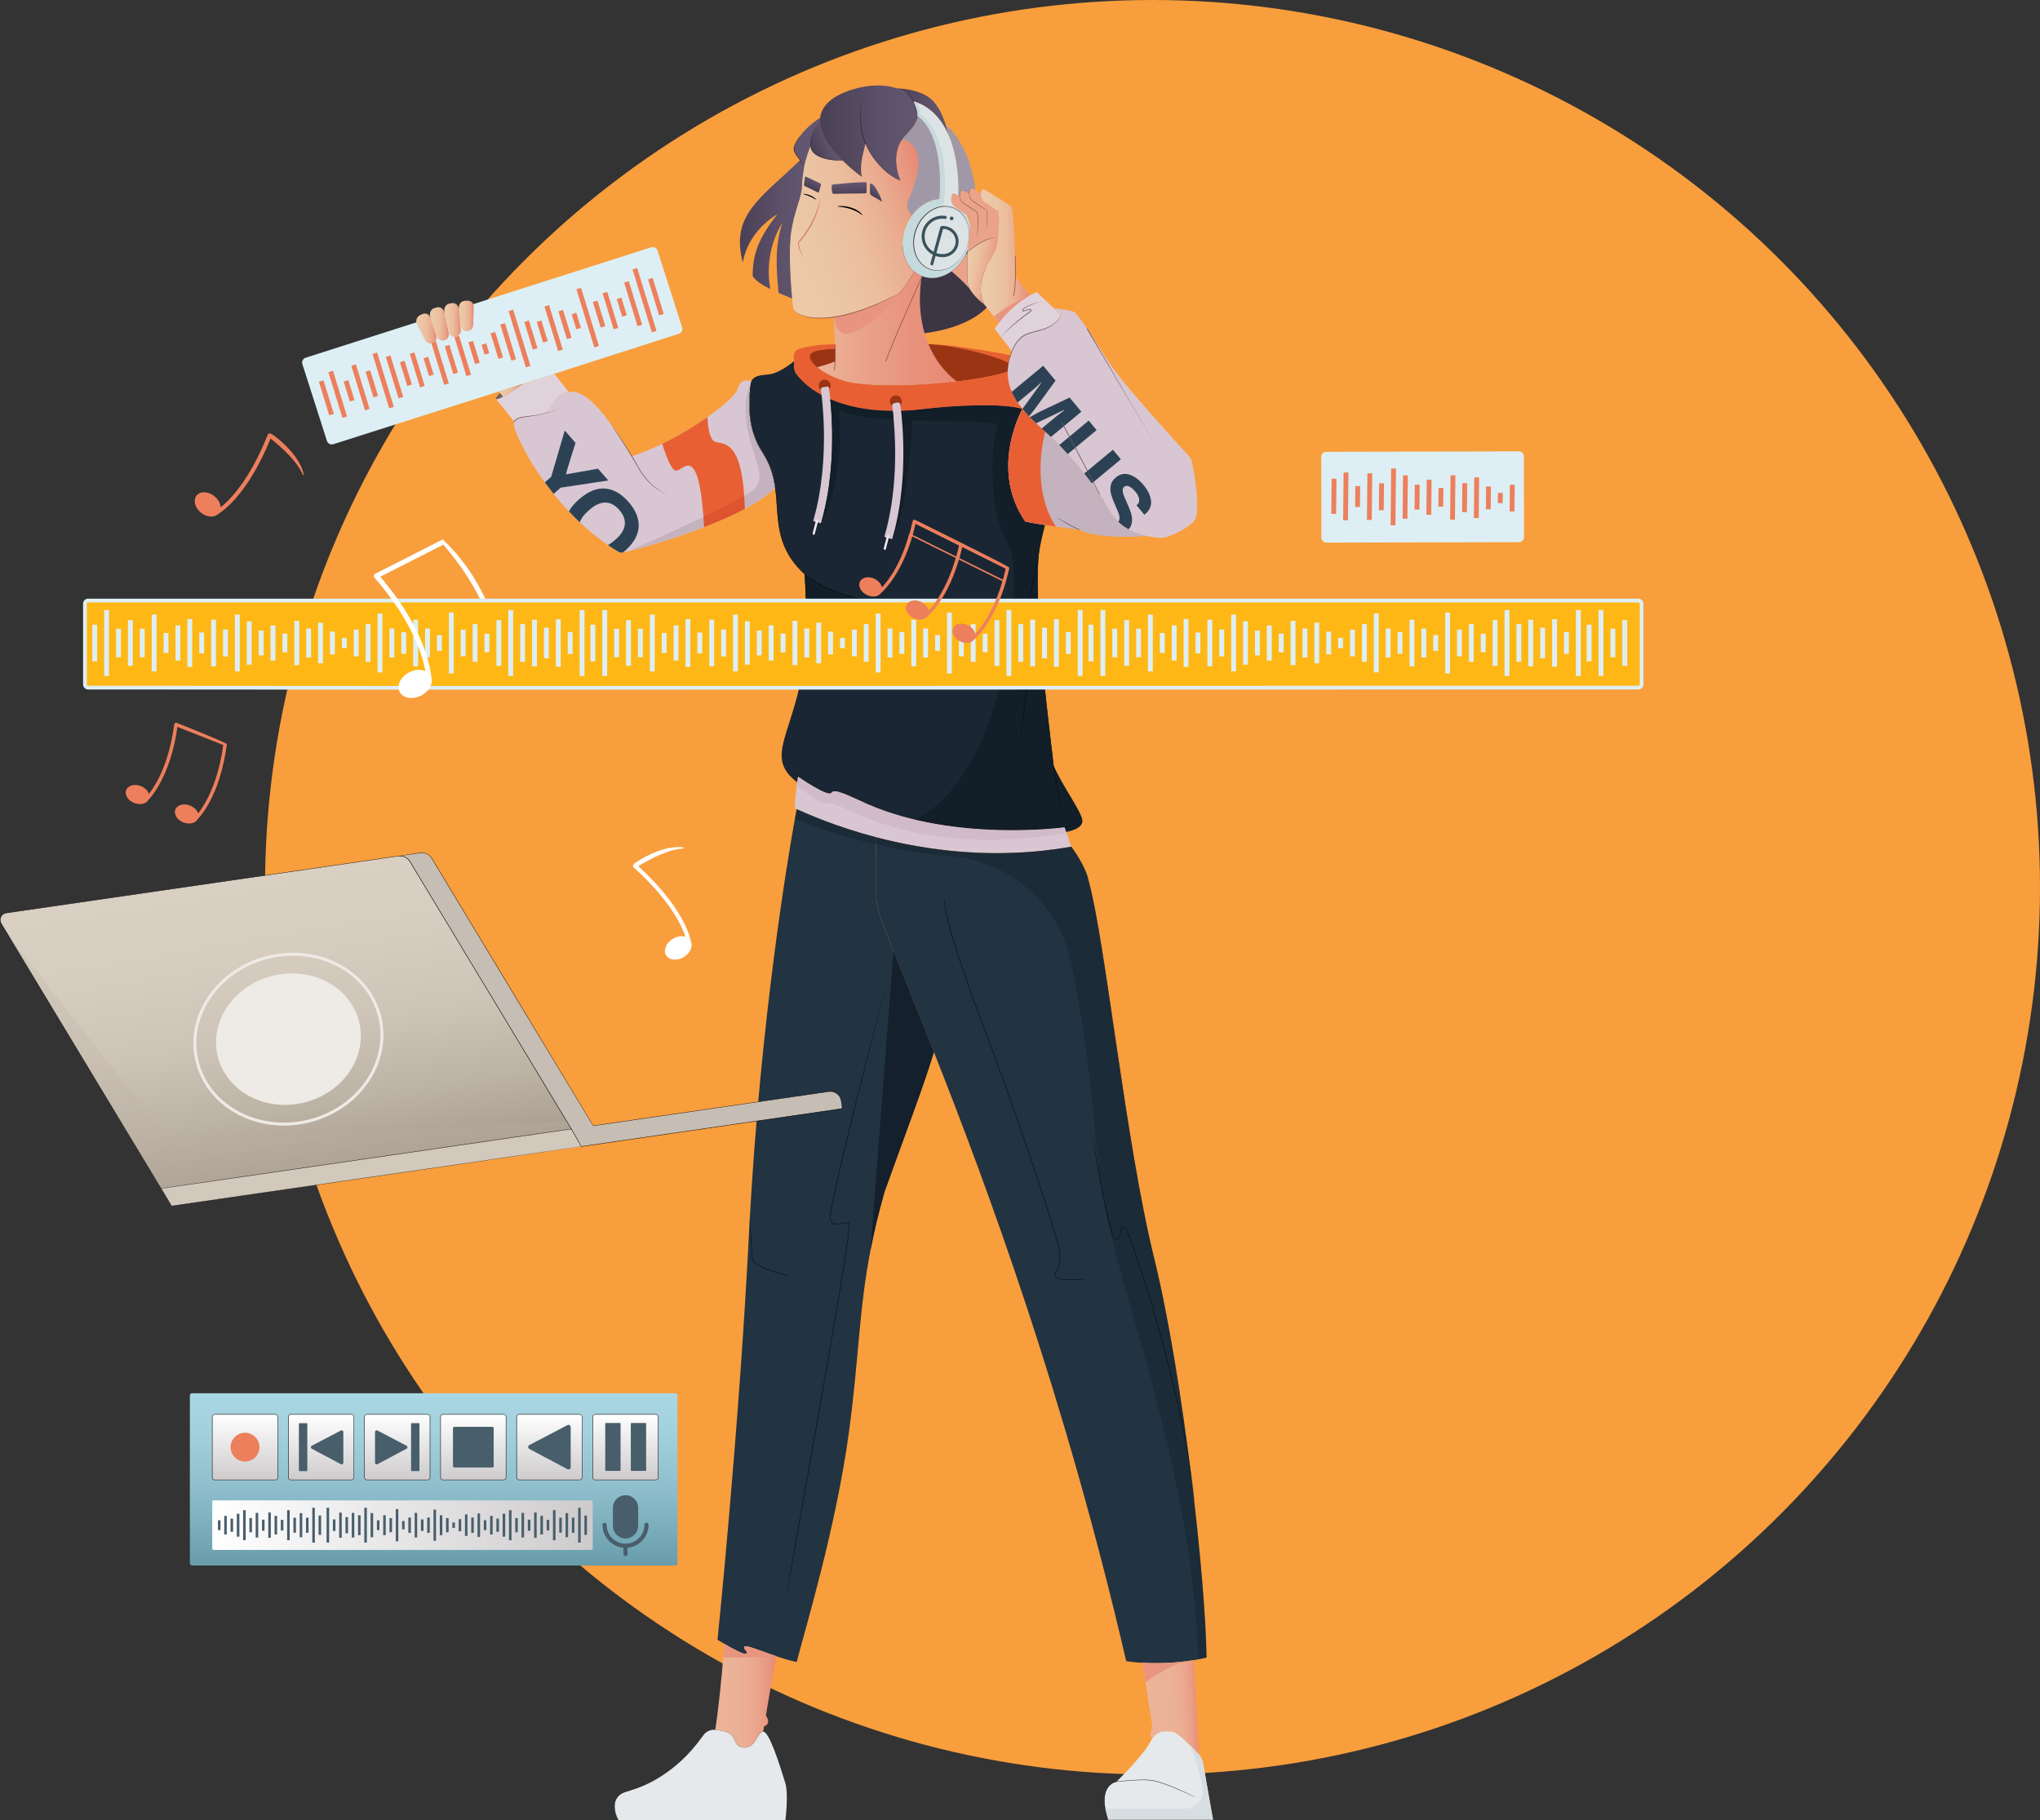 <?xml version="1.0" encoding="UTF-8"?><svg xmlns="http://www.w3.org/2000/svg" xmlns:xlink="http://www.w3.org/1999/xlink" viewBox="0 0 720.71 643.25"><rect x="0" y="0" width="720.71" height="643.25" fill="#333333" stroke="none"/><defs><style>.cls-1{fill:#ddeff4;}.cls-2{fill:#14202b;}.cls-3{fill:url(#linear-gradient-15);}.cls-4{fill:url(#linear-gradient-13);}.cls-5{opacity:.4;}.cls-5,.cls-6{fill:#121e28;}.cls-7{fill:#9b5745;}.cls-8{fill:#d7dee2;}.cls-9{fill:url(#linear-gradient-2);}.cls-10{fill:url(#linear-gradient-25);}.cls-11{fill:#3a515a;}.cls-12{fill:url(#linear-gradient-10);}.cls-13{fill:url(#linear-gradient-12);}.cls-14{fill:url(#linear-gradient-27);}.cls-15{fill:#eaa389;}.cls-16{fill:#ffb715;}.cls-17{fill:#6f5d68;}.cls-18{fill:#efe9ed;}.cls-19{fill:#e85f34;}.cls-20{fill:#fff;}.cls-21{fill:url(#linear-gradient-26);}.cls-22{fill:url(#linear-gradient-4);}.cls-23{fill:#1a2633;}.cls-24{fill:#695662;}.cls-25{fill:#c5dadd;}.cls-26{fill:url(#linear-gradient-3);}.cls-27{fill:url(#linear-gradient-5);}.cls-28{fill:url(#linear-gradient-22);}.cls-29{fill:url(#linear-gradient-24);}.cls-30{fill:#27262b;}.cls-31{fill:#e0d2db;}.cls-32{fill:#c4b3bf;}.cls-33{isolation:isolate;}.cls-34{fill:#635670;}.cls-35{fill:#d6725f;}.cls-36{fill:url(#linear-gradient-8);}.cls-37{fill:#c6bdb5;}.cls-38{fill:#223342;}.cls-39{fill:#bcb1a4;mix-blend-mode:multiply;opacity:.25;}.cls-40{fill:#eeeae5;}.cls-41{fill:#d8c7d2;}.cls-42{fill:#a098a7;}.cls-43{fill:#485e6b;}.cls-44{fill:url(#linear-gradient-14);}.cls-45{fill:url(#linear-gradient-20);}.cls-46{fill:#9b3413;}.cls-47{fill:url(#linear-gradient-17);}.cls-48{fill:url(#linear-gradient-7);}.cls-49{fill:url(#linear-gradient-9);}.cls-50{fill:url(#linear-gradient-11);}.cls-51{fill:url(#linear-gradient-19);}.cls-52{fill:url(#linear-gradient-6);}.cls-53{fill:#dad0c4;}.cls-54{fill:#2c4254;}.cls-55{fill:#ed7f5d;}.cls-56{fill:url(#linear-gradient-21);}.cls-57{fill:#e5e9ec;}.cls-58{fill:#f99e3c;}.cls-59{fill:#c7dadd;}.cls-60{fill:#3c3544;}.cls-61{fill:url(#linear-gradient-16);}.cls-62{fill:#dd542f;}.cls-63{fill:#d1baca;}.cls-64{fill:#e8947e;}.cls-65{fill:url(#linear-gradient);}.cls-66{fill:url(#linear-gradient-23);}.cls-67{fill:#dbe3e5;}.cls-68{fill:#2c2632;}.cls-69{fill:url(#linear-gradient-18);}</style><linearGradient id="linear-gradient" x1="289.71" y1="47.09" x2="324.11" y2="47.09" gradientUnits="userSpaceOnUse"><stop offset="0" stop-color="#4a4054"/><stop offset=".08" stop-color="#4c4257"/><stop offset=".62" stop-color="#5d5069"/><stop offset="1" stop-color="#635670"/></linearGradient><linearGradient id="linear-gradient-2" x1="272.86" y1="87.51" x2="328.8" y2="68.25" gradientUnits="userSpaceOnUse"><stop offset="0" stop-color="#eccaa8"/><stop offset=".29" stop-color="#ebc6a5"/><stop offset=".52" stop-color="#ebbd9d"/><stop offset=".73" stop-color="#eaac90"/><stop offset=".92" stop-color="#e8957e"/><stop offset="1" stop-color="#e88975"/></linearGradient><linearGradient id="linear-gradient-3" x1="316.78" y1="39.26" x2="334.97" y2="39.26" xlink:href="#linear-gradient"/><linearGradient id="linear-gradient-4" x1="261.4" y1="81.04" x2="284.05" y2="81.04" xlink:href="#linear-gradient"/><linearGradient id="linear-gradient-5" x1="300.14" y1="68.79" x2="299.93" y2="64.2" xlink:href="#linear-gradient"/><linearGradient id="linear-gradient-6" x1="308.78" y1="69.01" x2="311.24" y2="65.53" gradientUnits="userSpaceOnUse"><stop offset="0" stop-color="#4a4054"/><stop offset=".27" stop-color="#574c63"/><stop offset=".58" stop-color="#60536c"/><stop offset="1" stop-color="#635670"/></linearGradient><linearGradient id="linear-gradient-7" x1="286.37" y1="66.29" x2="287.65" y2="63.53" gradientUnits="userSpaceOnUse"><stop offset="0" stop-color="#4a4054"/><stop offset="1" stop-color="#635670"/></linearGradient><linearGradient id="linear-gradient-8" x1="346.48" y1="90.48" x2="363.79" y2="90.48" xlink:href="#linear-gradient-2"/><linearGradient id="linear-gradient-9" x1="342.05" y1="94.18" x2="352.69" y2="96.26" gradientUnits="userSpaceOnUse"><stop offset="0" stop-color="#eccaa8"/><stop offset=".22" stop-color="#ebc2a2"/><stop offset=".55" stop-color="#eaae92"/><stop offset=".95" stop-color="#e88d78"/><stop offset="1" stop-color="#e88975"/></linearGradient><linearGradient id="linear-gradient-10" x1="288.65" y1="116.15" x2="338.13" y2="116.15" gradientUnits="userSpaceOnUse"><stop offset="0" stop-color="#ecb499"/><stop offset=".07" stop-color="#ebb095"/><stop offset=".66" stop-color="#e8937d"/><stop offset="1" stop-color="#e88975"/></linearGradient><linearGradient id="linear-gradient-11" x1="176.26" y1="137.94" x2="184.68" y2="137.94" xlink:href="#linear-gradient-2"/><linearGradient id="linear-gradient-12" x1="147.07" y1="116.1" x2="154.26" y2="116.1" xlink:href="#linear-gradient-2"/><linearGradient id="linear-gradient-13" x1="151.87" y1="114.48" x2="158.59" y2="114.48" xlink:href="#linear-gradient-2"/><linearGradient id="linear-gradient-14" x1="156.95" y1="113.1" x2="162.82" y2="113.1" xlink:href="#linear-gradient-2"/><linearGradient id="linear-gradient-15" x1="162.12" y1="111.65" x2="167.38" y2="111.65" xlink:href="#linear-gradient-2"/><linearGradient id="linear-gradient-16" x1="252.7" y1="599.26" x2="274.27" y2="599.26" gradientUnits="userSpaceOnUse"><stop offset="0" stop-color="#ecb499"/><stop offset=".38" stop-color="#ebb196"/><stop offset=".63" stop-color="#eaa88f"/><stop offset=".84" stop-color="#e99982"/><stop offset="1" stop-color="#e88975"/></linearGradient><linearGradient id="linear-gradient-17" x1="403.73" y1="604.28" x2="423.56" y2="603.26" gradientUnits="userSpaceOnUse"><stop offset="0" stop-color="#ecb499"/><stop offset=".52" stop-color="#ebb297"/><stop offset=".72" stop-color="#ebab91"/><stop offset=".86" stop-color="#ea9f87"/><stop offset=".97" stop-color="#e88e79"/><stop offset="1" stop-color="#e88975"/></linearGradient><linearGradient id="linear-gradient-18" x1="286.58" y1="52.38" x2="295.35" y2="49.36" xlink:href="#linear-gradient"/><linearGradient id="linear-gradient-19" x1="398.25" y1="461.19" x2="400.75" y2="578.2" gradientTransform="translate(-369.71 -98.62) rotate(-8.26)" gradientUnits="userSpaceOnUse"><stop offset="0" stop-color="#dad0c4"/><stop offset=".31" stop-color="#d6ccc0"/><stop offset=".56" stop-color="#cdc3b6"/><stop offset=".79" stop-color="#bdb3a5"/><stop offset="1" stop-color="#a89d8f"/></linearGradient><linearGradient id="linear-gradient-20" x1="-25.02" y1="553.25" x2="-25.02" y2="492.36" gradientTransform="translate(178.24 1045.6) scale(1 -1)" gradientUnits="userSpaceOnUse"><stop offset="0" stop-color="#689caa"/><stop offset=".11" stop-color="#72a5b3"/><stop offset=".47" stop-color="#90c0cd"/><stop offset=".77" stop-color="#a2d1dd"/><stop offset=".99" stop-color="#a9d7e3"/></linearGradient><linearGradient id="linear-gradient-21" x1="-92.8" y1="522.97" x2="-92.8" y2="499.83" gradientTransform="translate(313.78 1022.8) scale(1 -1)" gradientUnits="userSpaceOnUse"><stop offset="0" stop-color="#cecbcd"/><stop offset="1" stop-color="#fff"/></linearGradient><linearGradient id="linear-gradient-22" x1="-65.91" y1="522.97" x2="-65.91" y2="499.83" gradientTransform="translate(260.02 1022.8) scale(1 -1)" xlink:href="#linear-gradient-21"/><linearGradient id="linear-gradient-23" x1="-12.15" y1="522.97" x2="-12.15" y2="499.83" gradientTransform="translate(152.48 1022.8) scale(1 -1)" xlink:href="#linear-gradient-21"/><linearGradient id="linear-gradient-24" x1="14.74" y1="522.97" x2="14.74" y2="499.83" gradientTransform="translate(98.72 1022.8) scale(1 -1)" xlink:href="#linear-gradient-21"/><linearGradient id="linear-gradient-25" x1="-39.03" y1="522.97" x2="-39.03" y2="499.83" gradientTransform="translate(206.25 1022.8) scale(1 -1)" xlink:href="#linear-gradient-21"/><linearGradient id="linear-gradient-26" x1="41.62" y1="522.97" x2="41.62" gradientTransform="translate(44.95 1022.8) scale(1 -1)" xlink:href="#linear-gradient-21"/><linearGradient id="linear-gradient-27" x1="-81.22" y1="538.98" x2="53.19" y2="538.98" gradientTransform="translate(156.22 1077.96) scale(1 -1)" xlink:href="#linear-gradient-21"/></defs><g class="cls-33"><g id="Camada_2"><g id="Layer_1"><circle class="cls-58" cx="407.17" cy="313.54" r="313.54"/><path class="cls-41" d="M378.46,299.21c-20.28,3.59-39.11,2.51-54.75-.23-5.1-.89-9.86-1.96-14.21-3.1-14.44-3.78-24.51-8.35-28.04-9.92-.26-.12-.48-.21-.66-.3.04-2.53.38-5.65.69-7.95.06-.45.12-.87.17-1.25.17-1.21.3-1.99.3-1.99,0,0,10.71,7.39,11.77,5.68,1.06-1.71,5.96.98,12.85,4.03,30.82,13.46,69.54,8.17,69.54,8.17l.55,1.61c.05.14.1.3.16.48.35,1.02.87,2.53,1.64,4.78Z"/><path class="cls-23" d="M382.36,290.1c.06,2.97-5.7,3.85-5.7,3.85l-.55-1.61s-26.38,3.6-52.93-2.71c-5.61-1.34-11.23-3.11-16.61-5.46-6.89-3.05-11.79-5.74-12.85-4.03-1.06,1.71-11.77-5.68-11.77-5.68,0,0-.13.78-.3,1.99-12.17-9.23-.88-16.95,2.64-44,.6-8.46.59-15.95.44-21.27-.15-5.17-.44-8.3-.44-8.3-11.02-10.06-8.91-20.19-10.41-30.58-.12-.83-.27-1.67-.44-2.51-.68-3.25-1.85-6.54-4-9.85-5.84-9-4.54-17.4-4.5-22.75,0-1.03.18-1.82.48-2.44,1.26-2.6,4.73-2.06,7.13-2.6,3.53-.78,7.93-4.48,7.93-4.48l.07,2.03c.03.94.35,1.85.92,2.59,1.51,1.97,5.08,5.79,11.86,8.77.49.22,1,.43,1.53.64.15.06.3.11.45.17.21.08.42.16.63.23.09.03.18.07.28.1.09.03.19.07.28.1.39.13.79.27,1.2.4.11.04.22.07.34.11.17.05.35.1.52.16.09.03.19.05.29.08.66.19,1.34.37,2.05.54.1.03.2.05.31.07,1.27.3,2.6.56,4.01.78.08.01.16.02.23.04.71.11,1.44.21,2.19.29.07,0,.14.02.22.02.39.04.78.09,1.18.12.13.01.27.02.4.03.23.02.46.04.7.06.15.01.3.02.46.03.95.07,1.93.11,2.93.14.17,0,.33.01.5.01.31,0,.62.01.94.01.11,0,.22,0,.33,0,1.06,0,2.03-.01,3.03-.04,2.6-.09,5.37-.31,8.32-.67,9.05-1.07,27.09-2.25,34.55.02-.33.59-9.8,17.94-1.76,34.98.76,1.62,1.68,3.24,2.79,4.84,2.24.45,4.63.86,6.94,1.22-.72,2.68-2.07,8.07-2.3,11.72-1.57,20.33,4.32,63.06,5.39,73.4,2.84,6.82,10.05,16.48,10.11,19.44Z"/><path class="cls-19" d="M357.03,125.56c-.3.89-.53,1.76-.7,2.61-4.45-2.2-15.32-5.45-26.26-6.44,7.48-.02,26.96,3.83,26.96,3.83Z"/><path class="cls-60" d="M324.11,118s17.63-.9,25.48-10.42c4.02-15.42-11.1-23.65-11.1-23.65l-19.26,2.11s-5.69,5.5-5.84,7.74c-.16,2.24,10.72,24.22,10.72,24.22Z"/><path class="cls-65" d="M324.11,40.72c0,.07,0,.14,0,.21-.08,2.4-1.55,4.13-3.72,6.49-.25.27-.51.56-.79.85-.1.11-.2.23-.3.34-.08.09-.15.17-.22.26-.09.12-.18.23-.27.35-.24.33-.45.68-.65,1.03-2.31,4.2-1.63,9.78.08,13.7-5.12-1.94-10.53-8.06-12.45-13.16-1.42,5.66-2.1,7.99-1.32,11.72-.97-.76-1.88-1.51-2.73-2.24-.29-.24-.57-.48-.84-.72-.14-.12-.27-.24-.41-.36-.13-.12-.27-.24-.4-.35-.12-.11-.23-.21-.35-.32-.3-.27-.59-.54-.87-.81-.15-.14-.29-.27-.43-.41-.19-.18-.37-.35-.55-.53-.33-.32-.65-.65-.96-.97-.27-.28-.53-.55-.78-.83-.18-.19-.36-.39-.53-.58-1.4-1.57-2.52-3.04-3.39-4.41-.47-.75-.87-1.47-1.2-2.16-.86-1.79-1.26-3.4-1.32-4.84-.02-.48,0-.94.05-1.38.74-6.38,8.5-9.08,11.26-9.94,6.09-1.9,11.68-1.85,15.75-.46,2.79.96,4.87,2.54,5.9,4.57.46.95.76,1.7.98,2.39.08.25.15.5.21.74.02.08.04.16.06.24.02.07.03.14.04.21.02.09.03.17.04.25.01.07.02.15.03.22.06.73.06.8.06.86Z"/><path class="cls-34" d="M289.72,43s-2.71,2.17-2.53,5.04c.03.45.26.91.61,1.37-.18.09-.35.21-.49.35-.14.14-.26.31-.34.5-.49,1.07-1.54,3.53-2.39,6.78-.2.74-.38,1.52-.54,2.34-.32-1.04-.85-1.96-1.4-2.8-1.15-1.73-2.41-3.09-2.12-4.37,1.69-5.93,9.12-10.53,9.23-10.6-.05.44-.07.9-.05,1.38Z"/><path class="cls-25" d="M341.78,88.53c-.16.4-.32.78-.5,1.16-1.24,2.61-3.05,4.73-5.13,6.21-3.19,2.27-7.02,3.02-10.45,1.67-1-.4-1.85-.91-2.6-1.52-.86-.7-1.59-1.54-2.2-2.49-2.29-3.57-2.76-8.67-.85-13.54.56-1.43,1.28-2.73,2.13-3.89,2.29-3.12,5.47-5.16,8.74-5.68.34-.06.69-.09,1.03-.11,1.41-.08,2.82.12,4.18.65,6,2.35,8.53,10.21,5.66,17.56Z"/><path class="cls-67" d="M341.4,87.73c-2.34,5.97-8.19,9.26-13.07,7.34-4.88-1.91-6.94-8.3-4.6-14.27,1.55-3.95,4.64-6.73,7.97-7.59,1.7-.45,3.46-.39,5.1.25.59.23,1.13.53,1.64.88,3.67,2.57,5.02,8.14,2.96,13.39Z"/><path class="cls-67" d="M338.48,73.75c-.01.2-.02.39-.04.59-.5-.35-1.05-.65-1.64-.88-.25-.1-.51-.18-.77-.26-.89-.25-1.81-.33-2.73-.27-.54.04-1.08.13-1.61.27.94-9.4.32-16.17-.92-21.01-.21-.81-.43-1.57-.67-2.27-1.93-5.73-4.71-8.13-6.01-8.99,0-.07,0-.14,0-.21,0-.07,0-.13,0-.2-.06-.74-.07-.81-.08-.89-.01-.08-.03-.16-.04-.25-.01-.07-.02-.14-.04-.21-.02-.08-.03-.16-.06-.24-.06-.24-.13-.49-.21-.74-.22-.69-.52-1.44-.92-2.26.28-.04.74.08,1.28.28,2.35.84,6.26,2.98,9.45,8.26.52.86,1.02,1.81,1.49,2.84,2.57,5.65,4.28,14.03,3.51,26.45Z"/><path class="cls-68" d="M318.25,63.96c-.1,0-.18-.04-.27-.07-.09-.03-.17-.07-.26-.11-.17-.07-.34-.16-.51-.24-.34-.17-.67-.36-.99-.55-.65-.39-1.28-.81-1.89-1.25-1.22-.9-2.36-1.9-3.42-2.98-2.12-2.17-3.86-4.72-5.07-7.5-1.2-2.79-1.84-5.82-1.9-8.85-.02-1.52.07-3.03.3-4.53.23-1.5.56-2.98,1-4.42-.38,1.46-.69,2.94-.87,4.44-.2,1.49-.27,3-.22,4.51.06,1.5.23,3,.56,4.47.32,1.47.79,2.9,1.38,4.28.59,1.38,1.32,2.7,2.15,3.95.84,1.25,1.79,2.42,2.82,3.51,1.03,1.1,2.16,2.1,3.35,3.02.6.46,1.21.89,1.85,1.3.32.2.64.4.97.58.17.09.33.18.5.26.09.04.17.08.26.12.09.03.17.07.27.08Z"/><path class="cls-42" d="M330.78,52.2c-.21-.81-.43-1.57-.67-2.27-1.93-5.73-4.71-8.13-6.01-8.99-.08,2.4-1.55,4.13-3.72,6.49-.25.27-.51.56-.79.85-.1.11-.2.23-.3.34-.08.09-.15.17-.22.26-.09.12-.18.23-.27.35,1.69.48,6.5,2.54,5.47,10.21-.03.18-.06.38-.1.61-.02.09-.03.18-.05.28-.08.43-.17.93-.29,1.48-.05.25-.11.5-.17.76-.03.13-.06.27-.1.4-.02.07-.03.14-.05.21-.04.19-.1.38-.15.58-.12.45-.25.92-.39,1.41-.37,1.24-.83,2.59-1.4,3.96-.14.34-.29.69-.45,1.04-.06.14-.12.27-.19.41-.88,1.88-.4,4.13,1.16,5.49.24-.22.44-.47.65-.72.04-.05.08-.09.12-.14.27-.32.55-.63.84-.92.26-.26.42-.41.58-.55.08-.07.16-.15.24-.22.09-.08.18-.15.26-.22s.18-.14.26-.21c.09-.07.18-.14.27-.21.09-.07.18-.13.27-.2.09-.06.18-.13.27-.19.09-.06.17-.12.26-.18.11-.07.19-.12.28-.18.1-.06.2-.12.31-.18.09-.06.18-.11.28-.16.1-.06.2-.11.29-.16.1-.05.19-.1.29-.15.1-.06.2-.1.29-.14.1-.05.19-.09.28-.13.08-.03.16-.07.24-.1.06-.02.11-.04.17-.06.37-.14.75-.27,1.13-.37.08-.02.15-.04.22-.06.28-.07.43-.1.58-.13.23-.04.31-.06.39-.07.34-.06.69-.09,1.03-.11.56-7.92-.06-13.79-1.17-18.12Z"/><path class="cls-9" d="M318.81,49.23c-.24.33-.45.68-.65,1.03-2.31,4.2-1.63,9.78.08,13.7-5.12-1.94-10.53-8.06-12.45-13.16-1.42,5.66-2.1,7.99-1.32,11.72-.97-.76-1.88-1.51-2.73-2.24-.29-.24-.57-.48-.84-.72-.14-.12-.27-.24-.41-.36-.13-.12-.27-.23-.4-.35-.12-.1-.23-.21-.35-.32-.3-.27-.59-.54-.87-.81-.15-.14-.29-.27-.43-.41-.19-.18-.37-.35-.55-.53-.33-.32-.65-.65-.96-.97-.27-.28-.53-.55-.78-.83-.18-.19-.36-.39-.53-.58-.07-.03-2.31-.98-4.47-2.3-1.33-.81-2.62-1.75-3.36-2.7-.19.09-.35.21-.49.35-.14.14-.26.31-.34.5-.49,1.07-1.53,3.53-2.39,6.78-.2.74-.38,1.52-.54,2.34-.4,1.96-.68,4.13-.73,6.38-.19,4.42-2.66,8.41-3.82,16.16-.91,6.09-.26,17.46.35,23.57.17,1.67.33,2.95.47,3.62.29,1.67,4.96,4.27,14.17,2.97,5.76-.81,13.31-3.16,22.68-8.21,1.47-.9,4.34-5.28,5.93-7.85-.86-.7-1.59-1.54-2.2-2.49-2.29-3.57-2.76-8.67-.85-13.54.56-1.43,1.28-2.73,2.13-3.89-1.62-1.41-2.09-3.66-1.21-5.54.06-.13.13-.27.19-.41.16-.35.31-.69.45-1.04.57-1.37,1.03-2.72,1.4-3.96.15-.49.27-.96.39-1.41.05-.2.1-.4.15-.58.02-.07.03-.14.05-.21.03-.14.07-.27.1-.4.06-.27.12-.52.17-.76.12-.55.21-1.05.29-1.48.02-.1.03-.19.05-.28.03-.22.07-.43.1-.61,1.03-7.67-3.78-9.73-5.47-10.21Z"/><path class="cls-26" d="M333.48,44.46c-3.92-6.49-8.93-8.23-10.79-8.66-1.03-2.03-3.11-3.61-5.9-4.57,0,0,7.77,0,12.13,3.76,2.66,2.29,4.33,6.37,5.22,9.2.57,1.82.83,3.12.83,3.12-.47-1.04-.97-1.98-1.49-2.84Z"/><path class="cls-22" d="M279.5,81.92c-.91,6.09-.26,17.46.35,23.58-1.78-.71-3.37-1.37-4.79-1.99-1.09-10.98-.98-17.24,1.33-24.81-6.3,10.32-4.78,20.74-4.23,23.46-3.05-1.51-5.02-2.9-6.24-4.51-.07-7.08,1.68-13.14,8.76-21.97-11.19,6.74-12.23,17.1-12.23,17.1-4.48-16.66,6-22.48,20.21-36.19.55.83,1.08,1.75,1.4,2.8-.4,1.96-.68,4.13-.73,6.38-.19,4.42-2.66,8.41-3.82,16.16Z"/><path class="cls-35" d="M289.71,69.63c0,.5-.04,1.01-.11,1.51l-.05.37c-.02.12-.04.25-.06.37-.04.25-.08.5-.14.74-.21.99-.51,1.95-.84,2.91l-.27.71c-.09.24-.18.47-.29.7l-.31.69-.15.34c-.05.12-.11.23-.17.34l-.34.68c-.12.23-.23.45-.36.67-.25.43-.5.88-.76,1.31l-.83,1.27c-.07.11-.14.21-.22.31l-.22.3-.45.61-.23.31c-.07.1-.15.2-.23.3l-.48.58-.48.58-.24.29c-.06.09-.12.17-.15.28-.07.21-.08.45-.07.69.02.24.06.48.11.72.11.48.27.95.45,1.42.35.94.79,1.84,1.24,2.74-.26-.43-.52-.86-.75-1.31s-.46-.9-.67-1.36c-.2-.47-.38-.94-.52-1.44-.07-.25-.12-.5-.14-.76-.02-.26-.02-.53.06-.8.03-.13.11-.27.19-.39l.23-.3.47-.59.47-.59c.08-.09.15-.2.23-.3l.22-.3c.29-.41.59-.81.87-1.22l.81-1.26c1.05-1.7,1.97-3.48,2.71-5.34.35-.94.69-1.88.94-2.85.26-.96.47-1.95.55-2.95Z"/><path d="M296.03,72.84c.81-.09,1.62-.05,2.42.04.8.09,1.6.27,2.37.52.77.25,1.52.59,2.21,1.04.69.43,1.31.99,1.8,1.63-.42-.15-.72-.4-1.04-.62-.08-.06-.16-.11-.24-.16-.08-.05-.16-.11-.24-.16l-.25-.15-.26-.14c-.34-.19-.69-.36-1.05-.51-.36-.16-.72-.29-1.09-.42-.74-.25-1.5-.44-2.27-.58-.77-.14-1.56-.25-2.35-.31-.07-.12-.04-.16,0-.16Z"/><path d="M283.92,68.49c.43.02.85.1,1.26.2.41.11.81.25,1.2.42l.29.13c.1.05.19.1.28.15.19.1.37.22.55.34.35.24.68.53.96.84-.44-.13-.78-.36-1.14-.56-.36-.2-.72-.38-1.1-.54-.75-.32-1.54-.58-2.33-.83-.04-.13-.01-.16.02-.16Z"/><path class="cls-27" d="M306.18,64.91l-.03,2.93c0,.27-.22.49-.49.5-2,.02-9.49.09-10.94.18-.38.03-.72-.25-.77-.63-.1-.76-.13-1.6-.13-2.12,0-.29.21-.53.5-.57,1.72-.19,7.73-.8,11.35-.82.29,0,.52.23.52.52Z"/><path class="cls-52" d="M311.37,71.12c-.61-.38-2.02-1.25-3.29-1.9-.47-.24-.76-.72-.75-1.25l.04-2.87c0-.2.22-.33.4-.24.59.32,1.1.78,1.47,1.37,1.42,2.24,2.09,4.01,2.33,4.74.04.12-.1.23-.21.16Z"/><path class="cls-48" d="M284.37,62.66c-.09.62-.25,1.85-.31,2.76,0,.12.06.23.16.28l4.72,2.3c.16.08.35,0,.4-.18l.67-2.32c.09-.3-.06-.63-.35-.76l-4.89-2.3c-.17-.08-.38.03-.41.22Z"/><path class="cls-11" d="M329.22,93.78c-.42-.1-.58-.38-.51-.66l.85-3.1c-2.34-1.22-3.95-3.67-3.95-6.49,0-4.04,3.28-7.32,7.32-7.32.37,0,.75.03,1.11.09.29.04.48.31.44.6-.04.29-.31.49-.6.44-.31-.05-.64-.07-.96-.07-3.46,0-6.27,2.81-6.27,6.27,0,2.34,1.28,4.38,3.18,5.45l2.38-8.73c.06-.21.24-.36.46-.38.16-.01.33-.02.49-.02,3.03,0,5.5,2.47,5.5,5.5s-2.47,5.5-5.5,5.5h-.25c-.84,0-1.65-.14-2.4-.4l-.81,2.95c-.07.23-.28.39-.51.39ZM330.81,89.42c.66.24,1.38.37,2.12.37h.25c2.45,0,4.45-1.99,4.45-4.45s-1.99-4.45-4.45-4.45c-.04,0-2.37,8.53-2.37,8.53Z"/><path class="cls-11" d="M336.85,77.18c0,.36-.29.65-.65.65s-.65-.29-.65-.65.29-.65.65-.65.65.29.65.65Z"/><path class="cls-36" d="M363.79,104.42c-.29.16-.57.33-.85.5-.12.07-.23.14-.34.21-.06.03-.11.07-.17.11-.09.06-.18.12-.27.18-.24.16-.35.23-.46.3-.23.15-.31.21-.4.27-.05.03-.1.07-.15.11-.12.08-.24.17-.36.25-.12.08-.23.17-.35.25-.06.04-.11.08-.17.12-.07.05-.14.11-.21.16-.08.06-.16.12-.23.18-.31.24-.61.48-.91.73-.13.11-.26.22-.39.33-.1.08-.2.17-.29.25-.15.13-.3.27-.45.4-.12.11-.24.21-.35.32-.12.11-.23.22-.35.33-.51.49-.99.97-1.44,1.44-.05.05-.1.1-.15.16-.15.16-.29.31-.43.46-.04.05-.09.1-.13.14-.11.12-.21.23-.31.35-.08.09-.15.17-.22.26-.08.1-.17.19-.25.29-.18.21-.35.42-.51.62-.06.07-.11.14-.17.21-.09.12-.15.19-.21.26-.08.1-.14.18-.19.25-.06.08-.13.16-.18.24l-1.35-1.71-.42-.53-3.39-4.27c-4.19-8.98,3.26-16.61,4.23-19.96.27-1.25.47-2.49.61-3.68.61-5.1.18-9.21.18-9.21l-4.78-3.15c-1.09-.72-1.65-2.01-1.44-3.28.02-.09.03-.19.06-.29l.16-.61c.12-.47.67-.69,1.08-.44l8.99,5.56c.4.25.66.65.72,1.11,1.19,8.33,1.26,24.26,1.26,24.26l4.97,6.52Z"/><path class="cls-15" d="M352.59,83.95c-.39-.03-.96-.03-1.62.06-.72.09-1.56.29-2.42.69-.08.03-.16.07-.23.11.07-.42.12-.84.17-1.25.61-5.1.18-9.21.18-9.21l-4.28-2.82-.5-.33c-.92-.6-1.46-1.61-1.48-2.67,0-.3.02-.6.1-.9l.16-.61c.12-.47.67-.7,1.08-.44l.86.54,1.95,1.2c-.21,1.27.35,2.56,1.44,3.28l4.78,3.15s.43,4.1-.18,9.21Z"/><path class="cls-15" d="M348.48,83.55c-.05.41-.1.83-.17,1.25-.85.4-1.65.85-2.39,1.3-.42.26-.81.51-1.18.77.16-.89.29-1.76.39-2.61.61-5.1.18-9.2.18-9.2l-1.76-1.16-3.02-1.99c-.85-.56-1.38-1.47-1.47-2.44-.04-.37,0-.75.09-1.13l.16-.61c.12-.47.67-.69,1.08-.44l2,1.24c.03,1.06.56,2.07,1.48,2.67l.5.33,4.28,2.82s.43,4.1-.18,9.21Z"/><path class="cls-15" d="M345.14,84.25c-.1.85-.23,1.72-.39,2.61-1.77,1.2-2.93,2.26-3,2.33.07-.97.26-1.86.36-2.76.65-5.41.52-9.76.52-9.76l-5.07-3.34c-1.25-.82-1.84-2.34-1.47-3.79l.17-.65c.13-.5.71-.74,1.15-.46l1.26.78.41.26c.09.98.62,1.88,1.47,2.44l3.02,1.99,1.76,1.16s.43,4.1-.18,9.2Z"/><path class="cls-7" d="M358.1,104.62c-.1-.02-.14-.09-.13-.17,1.02-3.91.58-13.92.58-14.02,0-.07.05-.13.12-.14.07,0,.13.05.14.12,0,.1.45,10.14-.58,14.1-.02.06-.07.1-.13.1Z"/><path class="cls-49" d="M352.59,83.95c-.14,1.19-.34,2.42-.61,3.68-.14.49-.42,1.07-.79,1.74-2.12,3.87-7.02,10.56-3.45,18.22,0,0-2.67-1.91-4.45-4.44-.12-.17-.23-.34-.34-.51-.22-.35-.41-.69-.58-1.05-.39-.82-.63-1.67-.63-2.52v-9.88c.08-.07,1.24-1.13,3.01-2.33.37-.25.76-.51,1.18-.77.74-.45,1.54-.9,2.39-1.3.08-.04.16-.07.23-.11.86-.39,1.7-.59,2.42-.69.66-.08,1.23-.08,1.62-.06Z"/><path class="cls-15" d="M342.95,102.63c-1.97-2.75-6.79-6.74-6.79-6.74,2.08-1.48,3.88-3.6,5.13-6.21l.46.18v9.21c0,.85.24,1.7.63,2.52.17.36.36.7.58,1.04Z"/><path class="cls-31" d="M374.79,111.28c-2.34,5.46-8.7,5.3-12.3,6.91-3.61,1.62-4.95,5.99-4.95,5.99l-6.11-7.98s.04-.07.13-.2c.21-.32.66-1,1.35-1.91,1.8-2.37,5.22-6.26,10.03-9.17.28-.17.56-.33.85-.5.79-.44,1.61-.85,2.46-1.22,2.91,2.75,4.83,4.57,6.1,5.76l2.45,2.32Z"/><path class="cls-41" d="M422.57,182.86c-.86,2.98-9.41,7.2-12.19,7.2-.99,0-2.97-.11-5.34-.65-1.95-.44-4.17-1.18-6.3-2.37-1.27-.71-2.51-1.59-3.66-2.66-1.12-1.05-2.15-2.3-3.01-3.78-.68-1.17-1.34-2.27-1.98-3.31-.14-.23-.28-.45-.42-.67-1.3-2.08-2.56-3.95-3.93-5.81-.84-1.15-1.72-2.3-2.68-3.48-1.67-2.08-3.56-4.28-5.85-6.83-.61-.68-1.25-1.39-1.93-2.13-.33-.37-.68-.74-1.04-1.1-.92-.94-1.91-1.88-2.94-2.83-1.06-.98-2.17-1.97-3.27-2.98-.67-.61-1.33-1.23-1.99-1.85-.74-.7-1.48-1.42-2.19-2.15-.11-.11-.21-.21-.31-.32-.81-.85-1.59-1.71-2.32-2.6-.62-.75-1.18-1.5-1.7-2.27-.82-1.2-1.53-2.45-2.09-3.76-.95-2.2-1.49-4.56-1.44-7.13.02-1.03.13-2.08.35-3.18.17-.85.4-1.72.7-2.61.15-.46.32-.91.51-1.38,0,0,1.34-4.37,4.95-5.99,3.61-1.61,9.96-1.45,12.3-6.91l-2.45-2.32s4.67.3,7.25,1.27c2.35,2.28,7.3,10.27,12.22,17.89,4.92,7.62,24.04,28.43,28.74,33.62.86,1.44,3.26,14.78,2.02,21.12Z"/><path class="cls-64" d="M362.94,104.92c-.12.07-.23.14-.34.21-.06.03-.11.07-.17.11-.09.06-.18.12-.27.18-.24.16-.35.23-.46.3-.23.15-.31.21-.4.27-.05.03-.1.07-.15.11-.12.08-.24.17-.36.25-.12.09-.23.17-.35.25-.06.04-.11.08-.17.12-.07.05-.14.11-.21.16-.08.06-.16.12-.23.18-.31.24-.61.48-.91.73-.13.11-.26.22-.39.33-.1.08-.2.17-.29.25-.15.13-.3.27-.45.4-.12.11-.24.21-.35.32-.12.11-.23.22-.35.33-.51.49-.99.97-1.44,1.44-.05.05-.1.11-.15.16-.15.16-.29.31-.43.46-.04.05-.09.1-.13.14-.11.12-.21.23-.31.35-.08.09-.15.17-.22.26-.08.1-.17.19-.25.29-.18.21-.35.42-.51.62-.06.07-.11.14-.17.21-.09.12-.15.19-.21.26-.08.1-.14.18-.19.25-.06.08-.13.16-.18.24l-1.35-1.71-.42-.53c1.73-1.38,6.38-4.86,11.71-7.01.03.03.07.06.1.08Z"/><path class="cls-6" d="M382.36,290.1c.06,2.97-5.7,3.85-5.7,3.85l-.55-1.61s-26.38,3.6-52.93-2.71c32.06-15.32,39.52-86.37,32.8-97.5-6.8-11.26-6.19-34.03-3.47-42.27-4.29-.91-22.5-1.24-30.25-1.24-.16,10.54-3.03,36.28-6.94,41.43,2.05-7.09,3.28-15.08,3.68-23.75.42-9.31-.22-17.09-.68-21.15,2.6-.09,5.37-.31,8.32-.67,9.05-1.07,27.09-2.25,34.55.02-.33.59-9.8,17.94-1.76,34.98.76,1.62,1.68,3.24,2.79,4.84,2.24.45,4.63.86,6.94,1.22-.72,2.68-2.07,8.07-2.3,11.72-1.57,20.33,4.32,63.06,5.39,73.4,2.84,6.82,10.05,16.48,10.11,19.44Z"/><path class="cls-24" d="M353.92,118.78c1.33-1.59,2.83-3.03,4.38-4.41,1.55-1.37,3.19-2.65,4.88-3.86l.64-.45.16-.11c.19-.17.22-.26.2-.34-.02-.09-.08-.13-.18-.16-.1-.02-.22-.01-.34,0-.24.04-.49.12-.73.2-.24.08-.49.17-.74.25-.13.04-.25.08-.39.1-.07.01-.14.02-.21.03s-.15,0-.23-.03c-.09-.02-.18-.11-.2-.2-.03-.09-.02-.18,0-.26.05-.16.14-.27.23-.37.19-.2.41-.35.63-.49.45-.28.91-.51,1.39-.72.48-.21.96-.4,1.44-.58.98-.35,1.97-.66,2.97-.92-.99.32-1.97.65-2.92,1.04-.48.19-.96.39-1.42.61-.46.22-.92.46-1.35.74-.21.14-.42.29-.58.47-.08.09-.15.19-.18.28.14.21.27.19.39.17.12-.02.24-.06.36-.1.24-.08.49-.17.73-.25.25-.08.5-.17.77-.21.13-.02.28-.04.43,0,.08.02.16.04.23.11.19.4.13.58.02.7-.17.14-.33.26-.33.26l-.63.45c-.85.59-1.67,1.21-2.49,1.84-.41.32-.81.64-1.21.96-.4.33-.8.65-1.19.99-.79.66-1.56,1.35-2.32,2.06-.76.7-1.49,1.43-2.2,2.19Z"/><path class="cls-24" d="M384.22,116.16l12.19,20.94,6.12,10.45c2.04,3.48,4.09,6.96,6.17,10.43-2.09-3.46-4.16-6.92-6.22-10.4l-6.18-10.42-12.31-20.87c-.04-.06-.02-.14.05-.18.06-.03.14-.01.18.05h0Z"/><path class="cls-32" d="M405.04,189.41c-18.3,1.33-23.68-2.24-23.68-2.24,0,0-3.62-.39-8.32-1.06-3.37-.48-7.29-1.09-10.83-1.8-12.84-18.63-1.13-39.62-1.01-39.83,2.37,2.9,5.27,5.53,8.07,8.07,2.16,1.97,4.27,3.87,6.02,5.8,8.28,9.11,11.78,13.66,16.78,22.24,3.22,5.51,8.72,7.85,12.97,8.81Z"/><path class="cls-19" d="M373.04,186.12c-1.24-.18-2.55-.37-3.89-.58-2.31-.36-4.7-.77-6.94-1.22-12.7-18.43-1.38-39.17-1.02-39.82,1.31,1.57,2.75,3.07,4.24,4.5,1.26,1.22,2.55,2.39,3.83,3.55-1.25,4.95-4.38,21.02,3.77,33.56Z"/><path class="cls-23" d="M381.36,187.25c-3.24-1.21-8.04-4.34-8.09-4.37.13-.09,4.91,3.03,8.11,4.23.03.12,0,.14-.03.14Z"/><path class="cls-46" d="M356.33,128.17c-.22,1.1-.33,2.15-.35,3.18-3.4,1.2-10.01,2.51-17.86,3.47-11.48,1.41-25.58,2.08-36.09.65-5.37-.73-10.46-3.24-13.39-5.72-1.59-1.35-2.54-2.69-2.54-3.74,0-1.98,3.88-2.53,8.94-2.68,2.54-.08,5.37-.05,8.17-.05,3.51,0,14-2.29,24.78-1.69.7.04,1.39.09,2.09.15,10.94,1,21.81,4.24,26.26,6.44Z"/><path class="cls-12" d="M338.13,134.82c-11.48,1.41-25.58,2.08-36.09.65-5.37-.73-10.46-3.24-13.39-5.72,1.71-.46,4.28-1.21,6.37-2.04.07-1.13.07-2.69.03-4.38-.01-.55-.03-1.11-.05-1.67-.16-4.63-.51-9.56-.51-9.56,5.76-.81,13.31-3.16,22.68-8.21.71-.44,1.75-1.69,2.82-3.16,1.13-1.57,2.29-3.37,3.11-4.69.75.62,1.6,1.13,2.53,1.5-1.55,10.34-.07,18.24,2.36,24.05.36.87.74,1.68,1.14,2.46,3.85,7.54,9,10.78,9,10.78Z"/><path class="cls-64" d="M319.99,100.73c-5.45,9.5-17.31,17.22-20.96,17.27-3.64.04-4.54-5.91-4.54-5.91,5.76-.81,13.31-3.16,22.68-8.21.71-.44,1.75-1.69,2.82-3.16Z"/><path class="cls-7" d="M312.93,127.82c-.11-.03-.15-.11-.12-.18,2.76-7.78,12.51-29.25,12.61-29.47.03-.07.11-.1.17-.07.07.03.09.11.07.17-.1.22-9.84,21.68-12.6,29.45-.02.05-.07.09-.12.09Z"/><path class="cls-19" d="M361.22,144.51c-7.45-2.27-25.52-1.1-34.58-.02-2.95.36-5.72.58-8.32.67-.99.03-1.96.05-2.91.05-9.64-.02-16.82-1.82-22.07-4.13-6.78-2.97-10.35-6.8-11.86-8.77-.57-.75-.89-1.65-.92-2.59l-.07-2.03-.06-1.76c-.04-1.12.65-2.14,1.71-2.53,4.92-1.78,12.86-1.75,12.86-1.75.02.57.03,1.13.05,1.67-5.06.15-8.94.7-8.94,2.68,0,1.05.95,2.39,2.54,3.74,2.93,2.48,8.02,4.99,13.39,5.72,10.51,1.43,24.61.76,36.09-.65,7.84-.96,14.46-2.26,17.86-3.47-.05,2.53.48,4.87,1.4,7.03.37.87.8,1.71,1.29,2.53.73,1.24,1.59,2.43,2.53,3.57,0,0,.01.02.02.02Z"/><path class="cls-46" d="M295.05,123.32c.04,1.69.04,3.25-.03,4.38-2.09.83-4.66,1.58-6.37,2.04-1.59-1.35-2.54-2.69-2.54-3.74,0-1.98,3.88-2.53,8.94-2.68Z"/><path class="cls-46" d="M293.39,136.73c-.26,1.13-1.38,1.83-2.51,1.57-1.13-.26-1.83-1.38-1.57-2.51.26-1.13,1.38-1.83,2.51-1.57,1.13.26,1.83,1.38,1.57,2.51Z"/><path class="cls-41" d="M290.13,184.64c-.05.18-.25.29-.43.23l-2.11-.62c-.18-.06-.28-.24-.23-.43,3.34-11.48,3.87-23.52,3.72-31.63-.13-7.18-.8-12.63-1.05-14.5-.06-.39.21-.76.61-.82l1.57-.25c.32-.05.61.17.66.48.06.39.13.96.22,1.71.32,2.62.78,7.33.88,13.27.15,8.33-.39,20.7-3.84,32.55Z"/><path class="cls-18" d="M287.47,188.98c-.31-.07-.44-.28-.38-.49l1.18-4.54c.06-.21.27-.33.48-.28.21.05.34.27.28.48l-1.18,4.54c-.04.18-.21.3-.38.3Z"/><path class="cls-46" d="M318.54,142.31c-.26,1.13-1.38,1.83-2.51,1.57-1.13-.26-1.83-1.38-1.57-2.51.26-1.13,1.38-1.83,2.51-1.57,1.13.26,1.83,1.38,1.57,2.51Z"/><path class="cls-41" d="M319,166.31c-.4,8.67-1.63,16.66-3.68,23.75-.02.09-.05.17-.07.26-.04.13-.17.2-.3.16l-2.31-.68c-.13-.04-.2-.17-.16-.3,2.03-6.93,3.25-14.78,3.64-23.33.33-7.34-.02-13.8-.41-18.09-.19-2.08-.38-3.65-.5-4.57-.07-.52.29-1,.81-1.08l1.13-.18c.43-.07.84.23.9.67.38,2.69,1.49,11.87.96,23.4Z"/><path class="cls-18" d="M312.58,194.31c-.31-.07-.44-.28-.38-.49l1.18-4.54c.06-.21.27-.33.48-.28.21.06.34.27.28.48l-1.18,4.54c-.04.18-.21.3-.38.3Z"/><path d="M281.94,274.53s-1.13-.67-1.85-1.75c.81.99,1.87,1.63,1.88,1.63.01.11-.01.12-.03.12Z"/><path class="cls-6" d="M312.18,213.24c-10.01.73-24.2.13-27.46-2.05-.15-5.17-.44-8.3-.44-8.3,0,0,10.75,8.61,27.89,10.35Z"/><path class="cls-41" d="M273.88,172.31c-2.57,2.64-6.35,5.18-10.74,7.54-4.38,2.35-9.37,4.52-14.38,6.46-10.58,4.08-21.24,7.09-26.42,8.41-.91.23-1.66.41-2.2.54-.59.14-1.2.04-1.71-.27-1.24-.75-2.44-1.52-3.62-2.33-3.59-2.46-6.91-5.2-9.96-8.07-1.35-1.27-2.64-2.56-3.87-3.87-1.94-2.05-3.75-4.14-5.41-6.21-1.09-1.36-2.13-2.72-3.1-4.05-7.64-10.5-11.46-19.75-10.93-21.15.04-.1.08-.2.14-.29,1.23-2.21,6.11-1.55,9.93-2.76,3.63-1.16,3.9-7.2,9.26-7.78.52-.06,1.08-.06,1.7,0,6.59.59,13.99,11.88,20.58,22.8,3.68-1.23,7.33-2.74,10.81-4.43.09-.04.19-.09.28-.14,5.74-2.79,11.04-6.02,15.36-9.05.12-.08.23-.17.35-.25,6.04-4.28,10.08-8.15,10.6-9.84,1.18-4.63,4.86-2.79,4.86-2.79-.07.15-.13.3-.19.47-.18.54-.28,1.19-.29,1.97-.04,5.34-1.34,13.75,4.5,22.75,2.71,4.17,3.85,8.29,4.44,12.36Z"/><path class="cls-19" d="M263.14,179.84c-4.38,2.35-9.37,4.52-14.38,6.46-.06-1-.11-1.88-.17-2.72-.02-.32-.04-.63-.07-.94-1.99-26.55-7.37-15.9-9.79-16.31-1.64-.28-3.61-5.64-4.77-9.51.09-.04.19-.09.28-.14,5.74-2.79,11.04-6.02,15.36-9.05.12-.08.23-.17.35-.25.11,3.23.65,8.39,3.07,8.87,3.21.64,8.67.25,9.9,19.01.02.33.04.66.06,1,.06,1.1.11,2.27.14,3.5,0,.02,0,.05,0,.07Z"/><path class="cls-24" d="M214.8,148.47c.85,1.15,1.67,2.33,2.49,3.5.82,1.18,1.62,2.37,2.41,3.56.4.6.8,1.19,1.18,1.8.39.6.78,1.2,1.16,1.81.39.6.76,1.21,1.14,1.82.37.61.75,1.23,1.11,1.84.73,1.23,1.4,2.51,2.14,3.72.77,1.2,1.63,2.34,2.59,3.4.97,1.04,2.05,1.99,3.2,2.83.29.21.59.41.88.61l.46.28.23.14.23.13c.62.35,1.26.68,1.93.93-.68-.23-1.33-.53-1.96-.87l-.24-.13-.23-.13-.46-.27c-.3-.19-.61-.38-.9-.58-1.18-.82-2.28-1.76-3.28-2.8-.99-1.04-1.86-2.2-2.64-3.41-.76-1.23-1.42-2.49-2.16-3.72-1.44-2.47-2.98-4.89-4.52-7.3-.78-1.2-1.56-2.4-2.35-3.59-.79-1.19-1.59-2.38-2.39-3.57Z"/><path class="cls-17" d="M184.68,135.66c-4.83,3.58-8.99,5.94-9.43,5.35-.25-.33.73-1.52,2.47-3.12l5.47-1.75,1.49-.48Z"/><path class="cls-31" d="M200.87,138.46c-5.36.57-5.63,6.62-9.26,7.78-3.82,1.22-8.7.55-9.93,2.76l-6.43-8c.19.26,1.11-.05,2.48-.78,1.48-.79,3.49-2.06,5.68-3.64.38-.27.77-.55,1.16-.84.12-.09,11.25-3.65,11.25-3.65l5.06,6.36Z"/><path class="cls-1" d="M239.82,117.95l-44.01,14.15-11.13,3.56-1.49.48-5.47,1.75-1.45.46-58.53,18.63c-.93.3-1.93-.22-2.23-1.15l-8.69-27.17c-.3-.94.22-1.94,1.15-2.24l122.09-39.03c.94-.3,1.94.22,2.24,1.15l8.69,27.17c.3.94-.22,1.94-1.15,2.24Z"/><rect class="cls-55" x="114.45" y="134.37" width="1.71" height="12.42" transform="translate(-36.19 40.04) rotate(-17.07)"/><rect class="cls-55" x="118.46" y="130.9" width="1.71" height="16.89" transform="translate(-35.65 41.17) rotate(-17.07)"/><rect class="cls-55" x="122.47" y="134.42" width="1.71" height="7.39" transform="translate(-35.09 42.26) rotate(-17.06)"/><rect class="cls-55" x="126.49" y="128.65" width="1.71" height="16.46" transform="translate(-34.57 43.42) rotate(-17.07)"/><rect class="cls-55" x="130.5" y="130.89" width="1.71" height="9.51" transform="translate(-34.03 44.52) rotate(-17.07)"/><rect class="cls-55" x="134.52" y="124.38" width="1.71" height="20.08" transform="translate(-33.5 45.67) rotate(-17.07)"/><rect class="cls-55" x="138.53" y="125.52" width="1.71" height="15.33" transform="translate(-32.96 46.8) rotate(-17.07)"/><rect class="cls-55" x="142.54" y="127.56" width="1.71" height="8.79" transform="translate(-32.41 47.89) rotate(-17.07)"/><rect class="cls-55" x="146.56" y="124.51" width="1.71" height="12.42" transform="translate(-31.89 49.07) rotate(-17.08)"/><rect class="cls-55" x="150.57" y="126.18" width="1.71" height="6.61" transform="translate(-31.34 50.16) rotate(-17.07)"/><rect class="cls-55" x="154.59" y="120.43" width="1.71" height="15.65" transform="translate(-30.8 51.29) rotate(-17.07)"/><rect class="cls-55" x="158.6" y="121.9" width="1.71" height="10.24" transform="translate(-30.26 52.41) rotate(-17.07)"/><rect class="cls-55" x="162.62" y="118.61" width="1.71" height="14.36" transform="translate(-29.72 53.52) rotate(-17.07)"/><rect class="cls-55" x="166.63" y="120.52" width="1.71" height="8.06" transform="translate(-29.18 54.63) rotate(-17.06)"/><rect class="cls-55" x="170.64" y="121.51" width="1.71" height="3.62" transform="translate(-28.66 55.81) rotate(-17.08)"/><rect class="cls-55" x="174.66" y="117.37" width="1.71" height="9.43" transform="translate(-28.1 56.88) rotate(-17.07)"/><rect class="cls-55" x="178.67" y="114.2" width="1.71" height="13.31" transform="translate(-27.57 58.04) rotate(-17.08)"/><rect class="cls-55" x="182.69" y="109.21" width="1.71" height="20.81" transform="translate(-27.03 59.15) rotate(-17.07)"/><rect class="cls-55" x="186.7" y="113.27" width="1.71" height="10.24" transform="translate(-26.49 60.28) rotate(-17.07)"/><rect class="cls-55" x="190.71" y="113.33" width="1.71" height="7.66" transform="translate(-25.95 61.38) rotate(-17.07)"/><rect class="cls-55" x="194.73" y="107.7" width="1.71" height="16.45" transform="translate(-25.41 62.53) rotate(-17.07)"/><rect class="cls-55" x="198.74" y="109.57" width="1.71" height="10.24" transform="translate(-24.88 63.67) rotate(-17.08)"/><rect class="cls-55" x="202.76" y="110.68" width="1.71" height="5.56" transform="translate(-24.34 64.78) rotate(-17.07)"/><rect class="cls-55" x="206.77" y="101.45" width="1.71" height="21.54" transform="translate(-23.8 65.91) rotate(-17.07)"/><rect class="cls-55" x="210.79" y="106.28" width="1.71" height="9.43" transform="translate(-23.26 67.05) rotate(-17.08)"/><rect class="cls-55" x="214.8" y="103.11" width="1.71" height="13.31" transform="translate(-22.72 68.16) rotate(-17.08)"/><rect class="cls-55" x="218.81" y="105.26" width="1.71" height="6.53" transform="translate(-22.18 69.27) rotate(-17.07)"/><rect class="cls-55" x="222.83" y="99.23" width="1.71" height="16.13" transform="translate(-21.64 70.39) rotate(-17.07)"/><rect class="cls-55" x="226.84" y="94.42" width="1.71" height="23.28" transform="translate(-21.1 71.52) rotate(-17.07)"/><rect class="cls-55" x="230.86" y="98.17" width="1.71" height="13.31" transform="translate(-20.56 72.63) rotate(-17.07)"/><path class="cls-1" d="M536.63,191.6l-68.03.15c-.98,0-1.78-.79-1.78-1.78l-.04-28.53c0-.98.79-1.78,1.78-1.78l68.03-.15c.98,0,1.78.79,1.78,1.78l.04,28.53c0,.98-.79,1.78-1.78,1.78Z"/><rect class="cls-55" x="465.05" y="174.53" width="12.42" height="1.71" transform="translate(291.1 644.84) rotate(-89.42)"/><rect class="cls-55" x="467.01" y="174.57" width="16.89" height="1.71" transform="translate(295.22 649.08) rotate(-89.42)"/><rect class="cls-55" x="475.96" y="174.61" width="7.38" height="1.71" transform="translate(299.83 653.51) rotate(-89.48)"/><polygon class="cls-55" points="484.63 183.75 482.92 183.73 483.09 167.28 484.79 167.29 484.63 183.75"/><rect class="cls-55" x="483.3" y="174.7" width="9.51" height="1.71" transform="translate(307.56 661.8) rotate(-89.42)"/><rect class="cls-55" x="482.22" y="174.74" width="20.08" height="1.71" transform="translate(311.67 666.05) rotate(-89.42)"/><rect class="cls-55" x="488.79" y="174.79" width="15.32" height="1.71" transform="translate(315.79 670.29) rotate(-89.42)"/><rect class="cls-55" x="496.26" y="174.83" width="8.79" height="1.71" transform="translate(319.39 674.34) rotate(-89.36)"/><rect class="cls-55" x="498.64" y="174.87" width="12.42" height="1.71" transform="translate(324.02 678.77) rotate(-89.42)"/><rect class="cls-55" x="505.75" y="174.92" width="6.61" height="1.71" transform="translate(328.13 683.01) rotate(-89.42)"/><rect class="cls-55" x="505.43" y="174.96" width="15.65" height="1.71" transform="translate(332.24 687.25) rotate(-89.42)"/><rect class="cls-55" x="512.33" y="175" width="10.24" height="1.71" transform="translate(336.36 691.5) rotate(-89.42)"/><rect class="cls-55" x="514.47" y="175.04" width="14.36" height="1.71" transform="translate(341.01 695.92) rotate(-89.48)"/><rect class="cls-55" x="521.82" y="175.09" width="8.06" height="1.71" transform="translate(344.58 699.98) rotate(-89.42)"/><rect class="cls-55" x="528.23" y="175.13" width="3.62" height="1.71" transform="translate(348.7 704.22) rotate(-89.42)"/><rect class="cls-55" x="529.53" y="175.17" width="9.43" height="1.71" transform="translate(352.81 708.46) rotate(-89.42)"/><path class="cls-50" d="M184.68,135.66c-.51.38-.9.66-1.28.93-2.19,1.57-4.2,2.85-5.68,3.64l-1.46-1.88,6.92-2.21,1.49-.48Z"/><path class="cls-13" d="M152.95,121.21c-1.04.49-2.26.07-2.77-.96l-2.87-5.75c-.57-1.14-.08-2.58,1.08-3.12l.81-.38c1.15-.54,2.48.03,2.89,1.25l2.07,6.13c.37,1.1-.15,2.35-1.19,2.84Z"/><path class="cls-4" d="M157.05,120.31c-1.1.33-2.28-.35-2.7-1.56l-2.33-6.71c-.46-1.33.18-2.78,1.39-3.14l.85-.26c1.22-.37,2.5.5,2.79,1.88l1.48,6.97c.27,1.25-.38,2.48-1.48,2.82Z"/><path class="cls-44" d="M160.99,119.06c-1.13.19-2.22-.63-2.49-1.88l-1.49-6.95c-.3-1.38.51-2.73,1.76-2.95l.88-.15c1.25-.21,2.42.8,2.54,2.21l.62,7.1c.11,1.28-.68,2.42-1.82,2.61Z"/><path class="cls-3" d="M165.06,117.04c-1.15.07-2.13-.77-2.25-1.92l-.67-6.35c-.13-1.26.83-2.4,2.1-2.47l.89-.05c1.27-.07,2.31.95,2.26,2.22l-.22,6.4c-.04,1.15-.96,2.1-2.11,2.16Z"/><path class="cls-38" d="M426.27,585.75c-.98.23-1.95.43-2.9.62-.56.11-1.11.21-1.66.3-7.24,1.22-13.67,1.21-18.03.95-3.62-.21-5.8-.6-5.8-.6-21.74-93.77-49.24-167.98-67.93-215.22-.99-2.49-1.95-4.91-2.88-7.25-.17-.42-.34-.85-.51-1.27-.08-.21-.17-.42-.25-.63-.17-.42-.33-.84-.5-1.25-1.01-2.53-1.99-4.97-2.94-7.31-.2-.49-.4-.98-.59-1.47-1.09-2.7-2.12-5.26-3.1-7.69-.11-.28-.22-.56-.34-.84-.54-1.35-1.07-2.65-1.57-3.91-.06-.16-.12-.31-.19-.47-.5-1.24-.97-2.43-1.43-3.58-.25-.63-.49-1.24-.73-1.84-.12-.3-.23-.59-.35-.88-.87-2.21-1.65-4.24-2.34-6.08-.09-.23-.17-.47-.26-.69-.4-1.07-.76-2.08-1.09-3.01-.91-2.6-1.37-5.33-1.35-8.08.05-5.75.01-12.84-.02-17.13,0-1.04-.01-1.91-.02-2.55,4.36,1.14,9.12,2.21,14.21,3.1,12.96,2.27,28.11,3.4,44.46,1.68,3.38-.36,6.81-.83,10.28-1.45,0,0,5.05,6.54,6.14,12,6,21.71,12.95,91.92,23.17,133.45,10.23,41.54,18.2,114.23,18.49,141.09Z"/><path class="cls-38" d="M329.94,371.8c-4.31,13.93-8.9,25.52-17.46,49.39-2.15,7.56-3.73,14.31-4.94,20.62-4.15,21.52-4.06,37.96-7.59,64.07-4.57,33.77-15.14,68.48-18.49,81.46-2.25-.47-4.76-1.24-7.19-2.06-5.6-1.89-10.77-4.04-11.23-3.41-.66.9,1.5,1.68.6,2.52-.6.56-4.93-1.82-7.74-3.46-1.39-.81-2.41-1.45-2.41-1.45,0,0,7.79-75.59,11.29-146.94,3.9-72.18,13.52-129.15,16.05-143.24.39-2.17.61-3.32.62-3.36,3.53,1.57,13.61,6.14,28.04,9.92,0,.65.01,1.52.02,2.55.03,4.28.07,11.38.02,17.13-.02,2.75.43,5.49,1.35,8.08.33.94.7,1.94,1.09,3.01.09.23.17.46.26.69.69,1.84,1.47,3.87,2.34,6.08.11.29.23.58.35.88.24.6.48,1.22.73,1.84.46,1.15.93,2.34,1.43,3.58.06.16.12.31.19.47.5,1.26,1.03,2.56,1.57,3.91.11.28.22.56.34.84.98,2.43,2.01,4.99,3.1,7.69.2.48.39.97.59,1.47.94,2.34,1.92,4.78,2.94,7.31.17.41.33.83.5,1.25.08.21.17.42.25.63.17.42.34.85.51,1.27.93,2.34,1.9,4.76,2.88,7.25Z"/><path class="cls-57" d="M277.49,643.18h-59.05s-1.35-1.95-1.36-5c0-2.29,1.5-4.31,3.69-4.95,5.98-1.75,17.47-5.49,27.71-20,.95-1.34,2.54-2.08,4.17-1.94,1.63.14,3.56.46,4.91,1.19,2.71,1.47,1.47,5,5.46,5.09,3.99.09,4.45-5.41,6.56-5.64,2.14-.13,5.75,11.32,7.9,18.28,1.13,4.22,0,12.96,0,12.96Z"/><path class="cls-61" d="M270.59,606.27c2.1,3.09-.66,3.82-.66,3.82l-.32,1.84c-2.14.23-2.6,5.74-6.59,5.64-3.99-.09-2.75-3.62-5.46-5.09-1.35-.73-3.28-1.06-4.87-1.19,1.26-8.1,2.26-18.75,2.82-25.51.17-2.02.3-3.69.38-4.85,2.8,1.64,7.13,4.02,7.74,3.46.9-.84-1.26-1.62-.6-2.52.46-.63,5.62,1.52,11.23,3.41-1.16,6.41-2.92,16.22-3.67,20.99Z"/><path class="cls-64" d="M274.27,585.28c-5.26.46-15.4.5-18.75.5.17-2.02.3-3.69.38-4.85,2.8,1.64,7.13,4.02,7.74,3.46.9-.84-1.26-1.62-.6-2.52.46-.63,5.62,1.52,11.23,3.41Z"/><path class="cls-57" d="M428.54,643h-37.1c-.47-1.42-.79-2.69-1-3.82-1.56-8.75,4.01-9.58,4.01-9.58,0,0,9.59-9.34,11.92-14.01.2-.4.4-.75.61-1.07,2.24-3.44,4.98-2.65,6.89-2.65,1.38,0,3.93,2.22,6.66,4.97.93.94,1.88,1.93,2.81,2.92.9.95,1.49,2.14,1.71,3.41,1.21,7.07,3.48,19.84,3.48,19.84Z"/><path class="cls-47" d="M423.54,619.95l-.18-.2c-3.65-3.88-7.62-7.89-9.47-7.89s-4.65-.79-6.89,2.65c-.46-.8-.89-2.18.17-3.88-.59-3.63-1.64-10.59-2.46-16.11-.44-2.96-.82-5.5-1.03-6.9,3.6.21,8.62.25,14.34-.43,1.2-.14,2.43-.32,3.69-.53.52,7.41,1.84,33.28,1.84,33.28Z"/><path class="cls-64" d="M418.01,587.19c-6.94,2.57-11.92,6.24-13.32,7.33-.44-2.96-.82-5.5-1.03-6.9,3.6.21,8.62.25,14.34-.43Z"/><path d="M378.86,452.35c-3.76,0-6.17-.52-6.36-1.49-.09-.44.17-.87.52-1.46.73-1.22,1.94-3.26,1.16-7.57-1.13-6.29-13.55-44.15-27.73-81.57-7.25-19.13-10.35-29.67-11.68-35.14-1.44-5.94-1.17-7.33-1.15-7.39.12.08-.88,5.96,12.96,42.48,14.18,37.43,26.6,75.3,27.73,81.59.79,4.36-.45,6.43-1.18,7.66-.34.57-.58.98-.51,1.37.25,1.25,4.89,1.72,11.27,1.13-1.85.3-3.55.38-5.04.38Z"/><path d="M277.99,563.15c1.29-8,3.49-20.38,6.04-34.72,3.68-20.69,7.85-44.15,11.05-63,4.56-26.91,5.15-32.89,4.84-33.17-.52-.22-1.33-.03-2.18.16-1.67.38-3.55.82-4.43-1.38-1.31-3.27,19.04-80.44,19.91-83.72-.08.84-21.08,80.44-19.79,83.67.84,2.1,2.67,1.67,4.28,1.3.87-.2,1.69-.39,2.26-.15.38.16.19,4.06-4.72,33.05-3.2,18.9-7.39,42.46-11.09,63.25-2.55,14.34-4.75,26.72-6.1,34.64,0,.03-.03.06-.06.06Z"/><path d="M277.99,450.73c-.51-.12-12.1-2.88-12.27-5.82-.17-2.89-.87-14.47-.88-14.59.14.11.84,11.69,1.01,14.58.17,2.84,12.03,5.67,12.15,5.7.04.11.02.13-.01.13Z"/><path class="cls-2" d="M329.94,371.8c-4.31,13.93-8.9,25.52-17.46,49.39-2.15,7.56-3.73,14.31-4.94,20.62l8.12-105.67c3.65,9.2,8.55,21.16,14.29,35.66Z"/><path d="M360.66,259.36c.2-2.13.58-5,1.03-8.31,1.52-11.42,4.07-30.49,3.73-31.25-.21-.04-.56.17-.94.39-.62.37-1.39.83-2,.45-.16-.1-.63-.4,1.78-11.96,1.19-5.69,2.51-11.38,2.53-11.44.11.09-1.21,5.78-2.4,11.47-2.16,10.35-2.01,11.72-1.84,11.83.54.34,1.24-.08,1.86-.45.43-.26.8-.48,1.06-.4.13.04.36.11-1,11.04-.77,6.23-1.82,14.06-2.66,20.35-.44,3.31-.82,6.17-1.09,8.23,0,.03-.03.06-.06.06Z"/><path d="M374.98,286.02c-1.72-7.97-2.79-15.28-2.8-15.35.14.06,1.21,7.36,2.86,15.27-.06.08-.06.08-.06.08Z"/><path class="cls-54" d="M211.27,165.64l-11.31,1.98c-.12-.13,3.36-11.12,3.36-11.12l-3.8-4.37-4.79,16.37-2.24,1.95c.97,1.34,2.01,2.69,3.1,4.05l2.48-2.16,16.83-2.55-3.62-4.16Z"/><path class="cls-54" d="M222.06,177.39c-2.54-2.91-5.28-4.49-8.25-4.74-2.96-.25-6.01,1-9.16,3.73-1.62,1.41-2.84,2.85-3.67,4.32,1.23,1.31,2.52,2.6,3.87,3.87.45-1.35,1.4-2.64,2.84-3.9l.79-.69c1.84-1.6,3.64-2.39,5.4-2.38,1.77.01,3.4.89,4.91,2.62,1.51,1.73,2.15,3.47,1.93,5.23-.22,1.76-1.25,3.44-3.09,5.04l-.8.69c-.68.6-1.36,1.08-2.03,1.45,1.18.81,2.39,1.59,3.62,2.33.51.31,1.12.41,1.7.27.19-.15.37-.3.55-.46,3.14-2.73,4.8-5.59,4.96-8.56.16-2.97-1.03-5.91-3.58-8.85Z"/><path class="cls-54" d="M377.87,140.49l-10.65,5.06c-.46.23-1.19.63-2.17,1.19-.47.27-.87.5-1.2.69.71.73,1.44,1.45,2.19,2.15l7.69-3.67,2.29-1.08c-.12.27-.54.58-1.18,1.04-.64.46-1.1.82-1.4,1.06l-5.42,4.49c1.1,1.01,2.21,2,3.27,2.98l10.74-8.91-4.17-5.03ZM365.97,144.04l6.94-9.53-4.36-5.26-11.12,9.23c.56,1.31,1.28,2.56,2.09,3.76l5.94-4.93c.26-.22.69-.6,1.28-1.16.59-.55.98-.92,1.17-1.11.1.12-1.38,2.17-1.38,2.17l-5.31,7.28c.74.9,1.52,1.77,2.33,2.61.23-.28.52-.63.86-1.05.71-.86,1.23-1.54,1.56-2.02Z"/><path class="cls-54" d="M393.18,158.93l-9.86,8.19c-.09.07-.17.14-.26.2.95,1.18,1.83,2.33,2.68,3.48.07-.06.14-.11.22-.17l10.03-8.32-2.8-3.37ZM384.63,148.63l-10.03,8.32c-.12.1-.24.21-.36.31.36.37.71.74,1.04,1.1.67.74,1.32,1.45,1.93,2.13.11-.1.23-.21.35-.31l9.86-8.19-2.8-3.37Z"/><path class="cls-54" d="M406.64,176.97c-.19-1.82-1.05-3.66-2.58-5.5-1.62-1.95-3.3-3.2-5.04-3.75-1.74-.55-3.34-.22-4.79.99-1.06.88-1.67,1.86-1.85,2.95-.18,1.09-.11,2.16.21,3.21.32,1.05.82,2.35,1.5,3.9.49,1.09.85,1.96,1.09,2.61.24.65.35,1.27.32,1.86-.02.44-.16.82-.42,1.14,1.14,1.08,2.39,1.95,3.66,2.66.63-.71,1.01-1.49,1.13-2.34.16-1.13.07-2.24-.27-3.33-.34-1.09-.87-2.42-1.58-3.97-.48-1.05-.83-1.87-1.05-2.47-.22-.6-.33-1.16-.34-1.68,0-.52.18-.93.53-1.23.47-.39,1.04-.43,1.74-.13.69.3,1.45.94,2.26,1.92.76.91,1.19,1.78,1.29,2.6.1.82-.14,1.47-.73,1.96l-.21.17,2.78,3.35.28-.23c1.57-1.3,2.25-2.86,2.07-4.68ZM390.09,177.29c.09-.06-.42-.67-.42-.67.14.22.28.45.42.67Z"/><path class="cls-42" d="M344.6,67.11l-.86-.54c-.42-.26-.96-.04-1.08.44l-.16.61c-.08.3-.11.6-.1.9l-2-1.24c-.42-.26-.96-.04-1.08.44l-.16.61c-.09.38-.12.76-.09,1.13l-.41-.26c.14-9.96-1.44-16.97-3.69-21.9,0,0-.26-1.3-.83-3.12,0,0,8.35,5.91,10.46,22.93Z"/><path class="cls-7" d="M294.72,130.87c-.11-.03-.15-.1-.13-.17.61-1.99.28-8.78.28-8.85,0-.07.05-.13.13-.14.07,0,.13.05.14.12.01.28.32,6.91-.29,8.94-.02.06-.07.09-.13.09Z"/><path class="cls-24" d="M388.47,174.88c-5.28-10.15-13.23-25.15-13.31-25.3-.03-.07-.01-.14.05-.18.06-.03.14,0,.18.06.08.15,8.04,15.16,13.2,25.24.03.07,0,.14-.06.18-.02.01-.04.01-.06.01Z"/><path class="cls-24" d="M355.99,132.25c0-.35-.02-.69-.02-1.04,0-.34.02-.69.04-1.04.05-.69.14-1.38.27-2.06.13-.68.3-1.35.49-2.02.05-.17.1-.33.15-.5.05-.16.12-.32.17-.49l.35-.98c.14-.45.32-.89.53-1.32.21-.43.44-.85.69-1.25.5-.81,1.11-1.56,1.82-2.2.71-.64,1.54-1.16,2.44-1.49.89-.34,1.81-.58,2.72-.81.91-.24,1.83-.47,2.72-.75.89-.29,1.78-.61,2.6-1.05.21-.11.41-.23.61-.35.19-.13.39-.25.58-.39.19-.13.37-.29.55-.44.17-.16.35-.31.5-.49.66-.67,1.17-1.47,1.56-2.32,0,0,.64-1.13.64-1.13l-.6,1.15c-.37.87-.86,1.7-1.51,2.39-.16.18-.33.34-.5.51-.18.15-.36.31-.55.45-.18.15-.38.28-.58.41-.2.12-.4.25-.61.36-.41.23-.84.44-1.28.62-.44.18-.88.35-1.33.49-.9.3-1.82.53-2.73.77-.91.24-1.82.48-2.69.82-.43.17-.85.36-1.25.61-.4.24-.77.52-1.12.83-.69.62-1.29,1.35-1.79,2.14-.5.79-.91,1.64-1.22,2.51,0,0-.37.97-.37.97-.06.16-.12.32-.18.48-.06.16-.11.33-.16.49-.21.66-.38,1.32-.53,2-.14.67-.25,1.35-.32,2.04-.03.34-.06.69-.07,1.03-.01.35-.01.69-.02,1.04Z"/><path class="cls-32" d="M273.88,172.31c-2.51,2.59-6.31,5.11-10.74,7.46-.03-1.23-.08-2.39-.14-3.5-.02-.34-.04-.68-.06-1,1.56-.9,2.7-1.65,3.28-2.18,4.54-4.18.8-8.9-1.87-20.01-2.64-10.99.8-17.69.88-17.85-.18.53-.28,1.18-.29,1.96-.04,5.34-1.34,13.75,4.5,22.75,2.71,4.17,3.85,8.29,4.44,12.36Z"/><path class="cls-32" d="M248.76,186.21c-.07.03-.14.06-.22.08-10.71,4.14-21.43,7.2-26.19,8.41.21-.09,13.88-6.16,25.98-11.97l.2-.1c.02.31.04.62.07.94.06.84.11,1.72.17,2.63Z"/><path class="cls-62" d="M263.14,179.77c-.32.17-.65.35-.98.51-4.13,2.13-8.76,4.13-13.4,5.93-.05-.91-.11-1.79-.17-2.63-.02-.32-.04-.63-.07-.94,5.2-2.5,10.09-4.94,13.47-6.84.33-.18.64-.36.93-.53.02.33.04.66.06,1,.06,1.1.11,2.27.14,3.5Z"/><path class="cls-24" d="M181.56,148.94c.17-.3.41-.55.68-.75.27-.2.57-.35.88-.47.61-.24,1.25-.37,1.89-.47,1.28-.2,2.56-.3,3.83-.48.74-.1,1.62-.27,2.49-.46.87-.19,1.73-.4,2.59-.64.86-.24,1.71-.49,2.56-.78.85-.27,1.68-.58,2.51-.9-.83.33-1.66.65-2.5.94-.84.3-1.69.56-2.55.81-.85.25-1.72.47-2.59.68-.87.2-1.74.38-2.63.52-1.14.18-2.42.3-3.68.52-.63.11-1.25.25-1.84.49-.29.12-.57.27-.82.45-.25.18-.45.41-.6.68-.04.07-.12.09-.18.05-.06-.03-.08-.12-.05-.18h0Z"/><path d="M357.55,293.44c-1.95,0-4-.03-6.13-.11-7.65-.27-15.01-1.04-21.86-2.29-8.47-1.54-16.22-3.83-23.02-6.81-1.17-.51-2.26-1.01-3.32-1.5-4.99-2.28-8.6-3.92-9.45-2.55-.08.13-.22.22-.41.26-2.18.45-11.07-5.66-11.45-5.92.17-.04,9.3,6.24,11.42,5.8.16-.03.26-.1.33-.2.91-1.47,4.38.11,9.62,2.51,1.06.48,2.15.98,3.32,1.5,12.4,5.41,27.49,8.47,44.83,9.08,13.38.47,23.43-.76,24.53-.9.1-.01.2-.03.31-.05.43-.09,1.93-.42,3.32-.95-1.34.65-2.86.99-3.29,1.08-.11.02-.21.04-.32.05-.93.12-8.18,1-18.42,1Z"/><path class="cls-63" d="M376.82,294.43c-57.08,9.21-79.88-12.07-84.23-10.51-2.78.99-7.19-3.88-11.12-6.21.06-.45.12-.87.17-1.25.17-1.21.3-1.99.3-1.99,0,0,10.71,7.39,11.77,5.68,1.06-1.71,5.96.98,12.85,4.03,30.82,13.46,69.54,8.17,69.54,8.17l.55,1.61c.05.14.1.3.16.48Z"/><path d="M284.81,216.66c-.07-1.88-.1-3.69-.15-5.46-.14-4.87-.41-7.97-.43-8.27-3.88-3.55-6.47-7.45-7.92-11.91-1.29-3.99-1.58-8.08-1.86-12.04-.15-2.17-.31-4.43-.63-6.66-.13-.89-.27-1.71-.44-2.5-.78-3.72-2.05-6.84-3.99-9.83-5.05-7.77-4.78-15.07-4.58-20.4.01-.37.03-.73.04-1.08.12.36.11.72.09,1.09-.2,5.31-.47,12.59,4.56,20.32,1.95,3.01,3.22,6.14,4.01,9.88.17.8.31,1.62.44,2.51.32,2.23.48,4.48.64,6.66.58,8.23,1.12,16,9.75,23.88.02.07.31,3.23.46,8.35.05,1.77.08,3.58.09,5.4l-.07.07Z"/><path d="M326.94,214.53c-16.84-.48-27.56-3.6-33.57-6.14-6.53-2.75-9.1-5.43-9.13-5.45.12-.06,2.69,2.6,9.19,5.34,6.01,2.53,16.7,5.65,33.51,6.13.06.1.03.13,0,.13Z"/><path class="cls-6" d="M296.47,145.2c1.73,27.42-6.34,39.44-6.34,39.44,3.44-11.85,3.99-24.22,3.84-32.55-.08-4.51-.37-8.31-.64-11.02,5.26,2.31,12.44,4.11,22.07,4.13.09.8.19,1.77.29,2.89-12.33-.01-19.23-2.89-19.23-2.89Z"/><path class="cls-5" d="M407.78,444.66c-10.22-41.53-17.17-111.74-23.17-133.45-1.09-5.45-6.14-12-6.14-12-.57.1-1.14.2-1.7.29-.14.02-.28.04-.42.07-.53.09-1.05.17-1.58.24-.69.11-1.25.19-1.82.27-.12.02-.24.03-.36.05-.49.07-.98.13-1.47.19-.09.01-.17.02-.26.03-.54.07-1.08.13-1.62.19-.17.02-.33.04-.5.06-16.57,1.81-31.92.68-45.02-1.62-5.1-.89-9.86-1.96-14.21-3.1-14.44-3.78-24.51-8.35-28.04-9.92,0,.03-.23,1.18-.62,3.36,3.65,1.56,14.22,5.79,28.68,9.12,7.69,1.77,16.49,3.29,25.93,4.02,21.15,1.63,38.71,17.01,43.01,37.79,3.59,17.32,7.23,41.28,9.63,73.45,4.63,38.28,32.73,99.69,35.28,172.68.96-.18,1.93-.39,2.9-.62-.29-26.87-8.27-99.55-18.49-141.09Z"/><path d="M421.85,530.05c-2.09-21.37-9.04-48.11-13.01-62.15-5.9-20.92-10.9-34.27-11.75-34.27-.9,0-1.04.95-1.19,1.96-.16,1.12-.34,2.39-1.68,2.39-.6,0-1.37-1.85-2.36-5.64-.78-2.97-1.68-7.12-2.68-12.32-1.71-8.85-3.13-17.82-3.15-17.91.14.07,1.57,9.04,3.28,17.89,2.99,15.54,4.36,17.86,4.91,17.86,1.22,0,1.39-1.16,1.55-2.27.15-1.02.3-2.07,1.32-2.07,1.16,0,6.71,16.05,11.88,34.36,3.96,14.04,10.92,40.79,12.94,62.11-.06.07-.06.07-.07.07Z"/><path class="cls-8" d="M428.54,643h-37.1c-.47-1.42-.79-2.69-1-3.82h28.13c4.02,0,7.04-3.65,6.29-7.6-1.41-7.45-4.26-14.6-4.32-14.74.93.94,1.88,1.93,2.81,2.92.9.95,1.49,2.14,1.71,3.41,1.21,7.07,3.48,19.84,3.48,19.84Z"/><path d="M391.44,643.07c-.07-.06-.83-2.03-1.2-4.77-.4-3,.03-5.33,1.25-6.91,1.26-1.62,2.94-1.84,2.95-1.85.08,0,8.02-.9,11.82-.53,5.28.52,16.18,6.19,16.28,6.25-.17.06-11.04-5.6-16.3-6.12-3.78-.37-11.71.52-11.78.53-.02,0-1.65.22-2.87,1.8-1.2,1.55-1.62,3.85-1.22,6.81.36,2.73,1.12,4.68,1.13,4.7-.04.09-.05.09-.06.09Z"/><path d="M218.44,643.25c-.09-.1-3.55-6.27.69-9.28.78-.55,1.96-.92,3.46-1.39,2.99-.95,7.5-2.38,13.31-6.53-5.75,4.27-10.27,5.71-13.27,6.66-1.49.47-2.66.85-3.43,1.38-4.15,2.94-.75,9.02-.71,9.08-.03.1-.04.1-.06.1Z"/><path class="cls-69" d="M297.9,56.77s-11.32.08-11.46-5.29c-.14-6.42,3.28-8.48,3.28-8.48.06,1.44.47,3.05,1.32,4.84.33.69.73,1.41,1.2,2.16.87,1.37,1.98,2.84,3.39,4.41.69.77,1.44,1.56,2.27,2.37Z"/><path class="cls-68" d="M290.41,39.26c-.32.75-.54,1.54-.62,2.35-.12,1.1-.02,2.21.23,3.28.25,1.07.65,2.1,1.14,3.09.98,1.97,2.29,3.77,3.71,5.45,1.43,1.68,2.99,3.24,4.6,4.74,1.62,1.5,3.3,2.92,5.03,4.3-.16-.19-.21-.43-.26-.68-.05-.25-.07-.5-.1-.74-.04-.5-.06-1-.05-1.49.02-1,.11-1.99.27-2.97.06-.5.17-.98.26-1.47.11-.49.22-.97.33-1.46.13-.48.26-.96.39-1.44l.44-1.43-.42,1.43c-.13.48-.25.96-.37,1.44-.11.48-.22.97-.32,1.46l-.13.74c-.02.12-.05.24-.07.37l-.05.37c-.16.98-.24,1.97-.26,2.97,0,.5.01.99.06,1.48.03.25.06.49.1.74.04.24.1.49.18.71-1.81-1.32-3.5-2.73-5.13-4.23-1.63-1.49-3.18-3.07-4.6-4.76-1.42-1.69-2.72-3.5-3.7-5.49-.48-.99-.88-2.03-1.13-3.11-.25-1.08-.33-2.2-.2-3.3.1-.81.32-1.61.66-2.35Z"/><path class="cls-68" d="M319.71,32.62c.65.37,1.26.83,1.79,1.37.27.27.51.56.74.86.22.31.42.64.6.97.33.68.64,1.37.88,2.09.06.18.11.36.16.54.05.18.1.36.14.55.04.19.07.37.1.56.02.09.03.19.04.28.01.1.02.18.02.29.02.26.02.5,0,.75-.01.25-.04.49-.08.73-.04.24-.1.48-.18.71-.07.23-.17.46-.27.67.16-.46.28-.92.32-1.4.06-.47.05-.96,0-1.43-.01-.11-.02-.21-.04-.3l-.05-.27c-.03-.18-.07-.36-.11-.54-.04-.18-.1-.36-.15-.53-.05-.18-.1-.36-.16-.53-.24-.7-.53-1.39-.85-2.06-.32-.66-.74-1.28-1.24-1.83-.5-.55-1.06-1.05-1.67-1.49Z"/><path class="cls-68" d="M348.64,81.95c.04-.63.08-1.27.09-1.9.02-.63.03-1.27.03-1.9s-.02-1.27-.04-1.9c-.02-.63-.06-1.27-.12-1.89.03.04-2.65-1.71-2.65-1.71l-1.34-.88-.67-.44c-.22-.15-.45-.31-.63-.51-.38-.38-.67-.87-.82-1.39-.15-.52-.18-1.07-.08-1.6.03-.13.06-.26.1-.39l.1-.39c.06-.27.28-.5.55-.56.13-.03.28-.03.41.01.13.04.24.13.35.19l.67.43-.69-.41c-.12-.07-.22-.15-.35-.18-.13-.03-.26-.03-.39,0-.25.07-.45.28-.5.54-.06.26-.13.52-.19.78-.1.52-.06,1.06.1,1.56.16.5.44.96.81,1.34.18.19.39.34.62.49l.67.44,1.34.88,2.67,1.77c.14,1.31.17,2.58.15,3.85,0,.64-.02,1.27-.06,1.91-.03.63-.09,1.27-.14,1.9Z"/><path class="cls-68" d="M345,85.34c.1-.85.21-1.71.26-2.56.04-.43.06-.86.08-1.29.02-.43.04-.86.05-1.29.02-.86.02-1.72,0-2.58-.02-.86-.06-1.72-.14-2.57.03.04-2.71-1.76-2.71-1.76l-1.37-.9-.68-.45c-.23-.16-.44-.34-.63-.55-.75-.83-1.03-2.04-.73-3.1l.11-.4c.04-.13.06-.27.14-.39.15-.24.45-.38.72-.34.14.02.27.08.38.16l.35.22.69.44-.7-.42-.35-.21c-.11-.08-.24-.13-.37-.15-.27-.03-.54.1-.68.33-.07.11-.09.24-.13.38l-.1.4c-.28,1.05.01,2.22.75,3.02.18.2.39.37.61.52l.69.45,1.37.9,2.74,1.8c.11.91.14,1.77.16,2.63.02.86,0,1.72-.03,2.58-.03.86-.08,1.72-.17,2.58-.08.86-.2,1.71-.32,2.56Z"/><path class="cls-68" d="M341.74,89.19c.73-.7,1.51-1.34,2.32-1.94.81-.6,1.66-1.15,2.54-1.65.44-.24.89-.47,1.35-.68.46-.21.93-.4,1.41-.55.96-.31,1.97-.5,2.98-.44-.5,0-1.01.05-1.5.15-.49.09-.98.23-1.45.39-.24.08-.47.17-.71.26-.23.1-.46.19-.69.3-.46.21-.9.44-1.34.69-.88.48-1.72,1.04-2.54,1.62-.41.29-.81.59-1.21.9-.4.31-.79.63-1.17.96Z"/><path class="cls-68" d="M297.9,56.77c-1.54.04-3.09-.07-4.62-.31-1.52-.26-3.05-.64-4.43-1.39-.68-.38-1.33-.86-1.8-1.5-.24-.32-.42-.68-.54-1.06-.13-.38-.17-.78-.16-1.17,0-1.55.21-3.11.76-4.55-.45,1.48-.6,3.02-.56,4.55,0,.38.06.75.18,1.1.12.35.3.69.52.98.45.6,1.07,1.06,1.73,1.42.66.37,1.38.64,2.11.87.73.23,1.48.4,2.23.55.75.14,1.52.25,2.28.34.76.09,1.53.14,2.3.18Z"/><path class="cls-59" d="M333.31,72.94c-.54.04-1.08.13-1.61.27.94-9.4.32-16.17-.92-21.01-.21-.81-.43-1.57-.67-2.27-1.93-5.73-4.71-8.13-6.01-8.99,0-.07,0-.14,0-.21,0-.07,0-.13,0-.2-.06-.74-.07-.81-.08-.89-.01-.08-.03-.16-.04-.25-.01-.07-.02-.14-.04-.21-.02-.08-.03-.16-.06-.24-.06-.24-.13-.49-.21-.74-.22-.69-.52-1.44-.92-2.26.28-.04.74.08,1.28.28.41.72,1.2,2.37,1.37,4.27,2.76,1.75,10.63,10.83,7.92,32.47Z"/><path class="cls-68" d="M341.42,87.73c-.51,1.29-1.2,2.51-2.06,3.6-.86,1.09-1.89,2.04-3.07,2.78-1.17.74-2.49,1.27-3.87,1.47-1.38.2-2.81.06-4.11-.44-1.31-.5-2.47-1.37-3.35-2.45-.89-1.08-1.52-2.36-1.89-3.71-.37-1.35-.48-2.76-.38-4.16.1-1.39.42-2.77.93-4.07l.21-.48.1-.24.12-.24.23-.47.26-.46.13-.23.14-.22.28-.44c.21-.28.4-.57.62-.84.43-.55.92-1.05,1.43-1.52.51-.48,1.08-.89,1.67-1.26.59-.38,1.23-.68,1.88-.93.32-.13.66-.22,1-.32.34-.09.68-.15,1.03-.2,1.39-.19,2.82-.03,4.12.49.65.26,1.27.6,1.82,1.02.28.21.54.44.8.68.24.25.48.5.7.77.88,1.08,1.48,2.37,1.84,3.71.36,1.34.47,2.74.36,4.13-.11,1.38-.43,2.75-.94,4.04ZM341.39,87.72c.5-1.29.82-2.65.92-4.03.1-1.38-.02-2.77-.38-4.1-.37-1.33-.98-2.6-1.86-3.66-.21-.27-.46-.51-.7-.75-.25-.23-.51-.46-.79-.66-.55-.41-1.16-.74-1.8-.99-1.28-.5-2.69-.63-4.04-.43-.34.05-.67.12-1,.21-.33.1-.66.19-.97.32-.64.25-1.25.55-1.83.92-.58.37-1.13.78-1.63,1.24-.51.46-.98.96-1.4,1.5-.22.26-.41.55-.61.83l-.28.44-.14.22-.13.23-.25.45-.22.46-.11.23-.1.24-.2.47c-.5,1.28-.82,2.62-.93,3.99-.11,1.37,0,2.75.36,4.07.35,1.32.95,2.59,1.81,3.65.86,1.07,1.98,1.92,3.26,2.43,1.27.51,2.68.66,4.05.47,1.36-.18,2.68-.69,3.85-1.42,1.17-.73,2.21-1.67,3.07-2.75.86-1.08,1.55-2.29,2.06-3.58Z"/><path class="cls-7" d="M317.17,103.88c-2.92,1.62-5.91,3.12-8.99,4.39-1.54.65-3.1,1.24-4.69,1.76-1.58.53-3.19,1-4.82,1.39-1.63.38-3.28.68-4.94.89-1.66.19-3.34.29-5.01.21-.84-.04-1.67-.12-2.5-.25-.83-.13-1.65-.31-2.44-.58-.4-.13-.79-.28-1.17-.46-.38-.18-.75-.38-1.09-.62-.34-.24-.67-.51-.91-.86-.12-.17-.22-.36-.27-.57-.04-.2-.07-.41-.1-.62.04.2.07.41.12.61.06.2.16.38.28.55.25.33.58.59.92.82.35.23.72.42,1.09.58.38.17.77.31,1.17.43.79.24,1.61.42,2.43.53.82.12,1.65.18,2.48.21,3.33.1,6.65-.38,9.88-1.15,3.24-.76,6.4-1.83,9.49-3.08.77-.3,1.54-.64,2.31-.96l1.14-.51.57-.26.56-.27c1.52-.69,3-1.45,4.49-2.21Z"/><path class="cls-1" d="M578.83,243.65l-414.67.07h-11.69s-1.57,0-1.57,0h-7.27l-112.5-.07c-.98,0-1.78-.8-1.78-1.78v-28.53c0-.98.79-1.78,1.78-1.78h547.69c.98,0,1.78.79,1.78,1.77v28.53c0,.98-.79,1.78-1.78,1.78Z"/><path class="cls-16" d="M31,242.32c-.16-.05-.32-.21-.32-.45v-28.53c0-.26.21-.46.46-.46h547.69c.3.07.47.22.47.46v28.53c0,.17-.08.28-.13.33-.05.05-.16.14-.33.14l-426.36.07h-7.31s-1.52,0-1.52,0l-112.5-.07s-.1,0-.14-.02Z"/><rect class="cls-1" x="32.61" y="220.76" width="1.71" height="12.93"/><rect class="cls-1" x="36.8" y="215.58" width="1.71" height="23.28"/><rect class="cls-1" x="41.01" y="222.19" width="1.71" height="10.07"/><rect class="cls-1" x="45.2" y="219.16" width="1.71" height="16.12"/><rect class="cls-1" x="49.4" y="222.19" width="1.71" height="10.07"/><rect class="cls-1" x="53.6" y="217.18" width="1.71" height="20.08"/><rect class="cls-1" x="57.8" y="223.69" width="1.71" height="7.07"/><rect class="cls-1" x="62" y="221.01" width="1.71" height="12.42"/><rect class="cls-1" x="66.2" y="218.78" width="1.71" height="16.88"/><rect class="cls-1" x="70.4" y="223.53" width="1.71" height="7.38"/><rect class="cls-1" x="74.6" y="219" width="1.71" height="16.46"/><rect class="cls-1" x="78.8" y="222.47" width="1.71" height="9.52"/><rect class="cls-1" x="83" y="217.18" width="1.71" height="20.08"/><rect class="cls-1" x="87.2" y="219.56" width="1.71" height="15.32"/><rect class="cls-1" x="91.4" y="222.83" width="1.71" height="8.79"/><rect class="cls-1" x="95.6" y="221.01" width="1.71" height="12.42"/><rect class="cls-1" x="99.79" y="223.92" width="1.71" height="6.61"/><rect class="cls-1" x="104" y="219.4" width="1.71" height="15.65"/><rect class="cls-1" x="108.19" y="222.1" width="1.71" height="10.24"/><rect class="cls-1" x="112.39" y="220.05" width="1.71" height="14.36"/><rect class="cls-1" x="116.59" y="223.19" width="1.71" height="8.06"/><rect class="cls-1" x="120.79" y="225.41" width="1.71" height="3.62"/><rect class="cls-1" x="124.99" y="222.51" width="1.71" height="9.43"/><rect class="cls-1" x="129.19" y="220.57" width="1.71" height="13.31"/><rect class="cls-1" x="133.39" y="216.82" width="1.71" height="20.81"/><rect class="cls-1" x="137.59" y="222.1" width="1.71" height="10.24"/><rect class="cls-1" x="141.79" y="223.39" width="1.71" height="7.66"/><rect class="cls-1" x="145.99" y="219" width="1.71" height="16.46"/><rect class="cls-1" x="150.19" y="222.1" width="1.71" height="10.24"/><rect class="cls-1" x="154.39" y="224.44" width="1.71" height="5.56"/><rect class="cls-1" x="158.59" y="216.45" width="1.71" height="21.54"/><rect class="cls-1" x="162.78" y="222.51" width="1.71" height="9.43"/><rect class="cls-1" x="166.98" y="220.57" width="1.71" height="13.31"/><rect class="cls-1" x="171.18" y="223.96" width="1.71" height="6.53"/><rect class="cls-1" x="175.38" y="219.16" width="1.71" height="16.13"/><rect class="cls-1" x="179.58" y="215.58" width="1.71" height="23.28"/><rect class="cls-1" x="183.78" y="220.57" width="1.71" height="13.31"/><rect class="cls-1" x="187.98" y="219" width="1.71" height="16.46"/><rect class="cls-1" x="192.18" y="221.82" width="1.71" height="10.8"/><rect class="cls-1" x="196.38" y="218.83" width="1.71" height="16.78"/><rect class="cls-1" x="200.58" y="223.35" width="1.71" height="7.74"/><rect class="cls-1" x="204.78" y="215.58" width="1.71" height="23.28"/><rect class="cls-1" x="208.59" y="220.76" width="1.71" height="12.93"/><rect class="cls-1" x="212.79" y="215.58" width="1.71" height="23.28"/><rect class="cls-1" x="216.99" y="222.19" width="1.71" height="10.07"/><rect class="cls-1" x="221.19" y="219.16" width="1.71" height="16.12"/><rect class="cls-1" x="225.39" y="222.19" width="1.71" height="10.07"/><rect class="cls-1" x="229.59" y="217.18" width="1.71" height="20.08"/><rect class="cls-1" x="233.79" y="223.69" width="1.71" height="7.07"/><rect class="cls-1" x="237.99" y="221.01" width="1.71" height="12.42"/><rect class="cls-1" x="242.19" y="218.78" width="1.71" height="16.88"/><rect class="cls-1" x="246.38" y="223.53" width="1.71" height="7.38"/><rect class="cls-1" x="250.59" y="219" width="1.71" height="16.46"/><rect class="cls-1" x="254.78" y="222.47" width="1.71" height="9.52"/><rect class="cls-1" x="258.98" y="217.18" width="1.71" height="20.08"/><rect class="cls-1" x="263.18" y="219.56" width="1.71" height="15.32"/><rect class="cls-1" x="267.38" y="222.83" width="1.71" height="8.79"/><rect class="cls-1" x="271.58" y="221.01" width="1.71" height="12.42"/><rect class="cls-1" x="275.78" y="223.92" width="1.71" height="6.61"/><rect class="cls-1" x="279.98" y="219.4" width="1.71" height="15.65"/><rect class="cls-1" x="284.18" y="222.1" width="1.71" height="10.24"/><rect class="cls-1" x="288.38" y="220.05" width="1.71" height="14.36"/><rect class="cls-1" x="292.58" y="223.19" width="1.71" height="8.06"/><rect class="cls-1" x="296.78" y="225.41" width="1.71" height="3.62"/><rect class="cls-1" x="300.98" y="222.51" width="1.71" height="9.43"/><rect class="cls-1" x="305.17" y="220.57" width="1.71" height="13.31"/><rect class="cls-1" x="309.37" y="216.82" width="1.71" height="20.81"/><rect class="cls-1" x="313.57" y="222.1" width="1.71" height="10.24"/><rect class="cls-1" x="317.77" y="223.39" width="1.71" height="7.66"/><rect class="cls-1" x="321.97" y="219" width="1.71" height="16.46"/><rect class="cls-1" x="326.17" y="222.1" width="1.71" height="10.24"/><rect class="cls-1" x="330.37" y="224.44" width="1.71" height="5.56"/><rect class="cls-1" x="334.57" y="216.45" width="1.71" height="21.54"/><rect class="cls-1" x="338.77" y="222.51" width="1.71" height="9.43"/><rect class="cls-1" x="342.97" y="220.57" width="1.71" height="13.31"/><rect class="cls-1" x="347.17" y="223.96" width="1.71" height="6.53"/><rect class="cls-1" x="351.37" y="219.16" width="1.71" height="16.13"/><rect class="cls-1" x="355.57" y="215.58" width="1.71" height="23.28"/><rect class="cls-1" x="359.77" y="220.57" width="1.71" height="13.31"/><rect class="cls-1" x="363.97" y="219" width="1.71" height="16.46"/><rect class="cls-1" x="368.16" y="221.82" width="1.71" height="10.8"/><rect class="cls-1" x="372.36" y="218.83" width="1.71" height="16.78"/><rect class="cls-1" x="376.56" y="223.35" width="1.71" height="7.74"/><rect class="cls-1" x="380.76" y="215.58" width="1.71" height="23.28"/><rect class="cls-1" x="384.58" y="220.76" width="1.71" height="12.93"/><rect class="cls-1" x="388.78" y="215.58" width="1.71" height="23.28"/><rect class="cls-1" x="392.97" y="222.19" width="1.71" height="10.07"/><rect class="cls-1" x="397.18" y="219.16" width="1.71" height="16.12"/><rect class="cls-1" x="401.38" y="222.19" width="1.71" height="10.07"/><rect class="cls-1" x="405.57" y="217.18" width="1.71" height="20.08"/><rect class="cls-1" x="409.77" y="223.69" width="1.71" height="7.07"/><rect class="cls-1" x="413.97" y="221.01" width="1.71" height="12.42"/><rect class="cls-1" x="418.17" y="218.78" width="1.71" height="16.88"/><rect class="cls-1" x="422.37" y="223.53" width="1.71" height="7.38"/><rect class="cls-1" x="426.57" y="219" width="1.71" height="16.46"/><rect class="cls-1" x="430.77" y="222.47" width="1.71" height="9.52"/><rect class="cls-1" x="434.97" y="217.18" width="1.71" height="20.08"/><rect class="cls-1" x="439.17" y="219.56" width="1.71" height="15.32"/><rect class="cls-1" x="443.37" y="222.83" width="1.71" height="8.79"/><rect class="cls-1" x="447.57" y="221.01" width="1.71" height="12.42"/><rect class="cls-1" x="451.77" y="223.92" width="1.71" height="6.61"/><rect class="cls-1" x="455.96" y="219.4" width="1.71" height="15.65"/><rect class="cls-1" x="460.16" y="222.1" width="1.71" height="10.24"/><rect class="cls-1" x="464.36" y="220.05" width="1.71" height="14.36"/><rect class="cls-1" x="468.56" y="223.19" width="1.71" height="8.06"/><rect class="cls-1" x="472.76" y="225.41" width="1.71" height="3.62"/><rect class="cls-1" x="476.96" y="222.51" width="1.71" height="9.43"/><rect class="cls-1" x="481.16" y="220.57" width="1.71" height="13.31"/><rect class="cls-1" x="485.36" y="216.82" width="1.71" height="20.81"/><rect class="cls-1" x="489.56" y="222.1" width="1.71" height="10.24"/><rect class="cls-1" x="493.76" y="223.39" width="1.71" height="7.66"/><rect class="cls-1" x="497.96" y="219" width="1.71" height="16.46"/><rect class="cls-1" x="502.16" y="222.1" width="1.71" height="10.24"/><rect class="cls-1" x="506.36" y="224.44" width="1.71" height="5.56"/><rect class="cls-1" x="510.56" y="216.45" width="1.71" height="21.54"/><rect class="cls-1" x="514.75" y="222.51" width="1.71" height="9.43"/><rect class="cls-1" x="518.95" y="220.57" width="1.71" height="13.31"/><rect class="cls-1" x="523.15" y="223.96" width="1.71" height="6.53"/><rect class="cls-1" x="527.35" y="219.16" width="1.71" height="16.13"/><rect class="cls-1" x="531.55" y="215.58" width="1.71" height="23.28"/><rect class="cls-1" x="535.75" y="220.57" width="1.71" height="13.31"/><rect class="cls-1" x="539.95" y="219" width="1.71" height="16.46"/><rect class="cls-1" x="544.15" y="221.82" width="1.71" height="10.8"/><rect class="cls-1" x="548.35" y="218.83" width="1.71" height="16.78"/><rect class="cls-1" x="552.55" y="223.35" width="1.71" height="7.74"/><rect class="cls-1" x="556.75" y="215.58" width="1.71" height="23.28"/><rect class="cls-1" x="560.56" y="220.76" width="1.71" height="12.93"/><rect class="cls-1" x="564.76" y="215.58" width="1.71" height="23.28"/><rect class="cls-1" x="568.96" y="222.19" width="1.71" height="10.07"/><rect class="cls-1" x="573.16" y="219.16" width="1.71" height="16.12"/><path class="cls-51" d="M201.86,398.96l-144.93,21.05L3.22,330.99l-2.8-4.64c-.91-1.51.01-3.46,1.76-3.72l138.54-20.12c1.64-.24,3.27.53,4.13,1.95l51.21,84.88,5.8,9.6Z"/><path d="M56.92,420.07c-.06-.03-56.56-93.68-56.56-93.68-.44-.73-.48-1.62-.12-2.39.36-.77,1.08-1.3,1.92-1.42l138.54-20.12c1.67-.24,3.32.53,4.19,1.98l57.01,94.48c-.05.1-144.98,21.15-144.98,21.15,0,0,0,0-.01,0ZM141.32,302.54c-.2,0-.39.01-.59.04L2.19,322.7c-.8.12-1.48.62-1.82,1.35-.35.73-.3,1.58.11,2.27l56.48,93.61,144.79-21.03-56.96-94.4c-.74-1.23-2.07-1.97-3.47-1.97Z"/><polygon class="cls-53" points="205.36 405.15 60.65 426.17 56.93 420 201.86 398.96 205.36 405.15"/><path d="M60.65,426.23c-.06-.03-3.78-6.19-3.78-6.19.05-.1,144.98-21.15,144.98-21.15.07.03,3.57,6.23,3.57,6.23-.05.1-144.76,21.11-144.76,21.11h-.01ZM57.03,420.06l3.65,6.04,144.58-20.99-3.43-6.07-144.79,21.03Z"/><path class="cls-37" d="M292.77,385.75l-83.22,12.08-57.01-94.48c-.86-1.42-2.49-2.19-4.13-1.95l-7.69,1.12c1.64-.24,3.27.53,4.13,1.95l57.01,94.48,3.5,6.19,91.75-13.33c.27-.04.46-.29.42-.56l-.32-2.2c-.31-2.14-2.3-3.62-4.44-3.31Z"/><path d="M205.36,405.22c-.06-.03-3.56-6.23-3.56-6.23l-57.01-94.48c-.85-1.4-2.44-2.16-4.06-1.92-.02-.13,7.68-1.25,7.68-1.25,1.67-.24,3.32.54,4.2,1.98l56.99,94.45,83.18-12.08c2.17-.32,4.2,1.19,4.51,3.37l.32,2.2c.04.31-.17.59-.47.64l-91.75,13.32s0,0-.01,0ZM141.77,302.43c1.28.14,2.45.86,3.14,2.01l57.01,94.48,3.48,6.16,91.71-13.32c.23-.03.4-.25.36-.49l-.32-2.2c-.31-2.1-2.26-3.56-4.37-3.26l-83.22,12.09c-.06-.03-57.07-94.52-57.07-94.52-.85-1.4-2.44-2.16-4.06-1.92l-6.66.97Z"/><path class="cls-40" d="M126.92,361.3c2.94,12.41-5.88,25.11-19.7,28.38-13.82,3.27-27.4-4.13-30.33-16.54-2.94-12.4,5.88-25.11,19.7-28.38s27.4,4.13,30.34,16.54Z"/><path class="cls-40" d="M105.58,397.38c-7.68,1.12-15.36-.19-21.93-3.77-7.53-4.11-12.71-10.72-14.58-18.62-1.87-7.9-.21-16.13,4.69-23.18,4.88-7.03,12.39-12.05,21.15-14.12,8.76-2.07,17.72-.96,25.24,3.14,7.54,4.11,12.71,10.72,14.58,18.62,1.87,7.9.21,16.13-4.69,23.18-4.88,7.03-12.39,12.05-21.15,14.12-1.1.26-2.21.47-3.31.63ZM98.37,338.1c-1.08.16-2.15.36-3.22.62-8.51,2.01-15.8,6.88-20.53,13.7-4.72,6.8-6.33,14.73-4.53,22.34,3.72,15.72,21.02,25.12,38.56,20.97,17.54-4.15,28.78-20.32,25.06-36.04-1.8-7.6-6.8-13.97-14.07-17.94-6.37-3.47-13.82-4.73-21.27-3.65Z"/><polygon class="cls-39" points="205.36 405.15 60.65 426.17 56.93 420 3.22 330.99 60.69 403.9 200.17 396.33 201.73 398.98 205.36 405.15"/><path class="cls-55" d="M77.43,275.35c1.23-3.79,2.15-7.96,2.73-12.39-.38-.65-17.75-7.52-17.75-7.52-.18-.07-.37-.05-.54.04-.16.1-.27.26-.3.45-1.28,9.82-4.02,16.42-6.09,20.22-1.09,1.99-2.11,3.45-2.87,4.42-.36-1.14-1.4-2.22-2.85-2.79-2.21-.87-4.53-.24-5.18,1.41-.65,1.65.61,3.7,2.82,4.57,2.06.81,4.21.32,5.02-1.08.68-.71,2.29-2.57,4.1-5.86,1.36-2.49,2.55-5.29,3.54-8.33,1.16-3.57,2.04-7.47,2.62-11.62l16.2,6.41c-1.3,9.56-3.99,16.01-6.02,19.75-1.09,1.99-2.11,3.45-2.87,4.42-.36-1.14-1.4-2.22-2.85-2.79-2.21-.87-4.53-.25-5.18,1.4-.65,1.65.61,3.7,2.82,4.57,2.06.81,4.21.32,5.02-1.08.68-.71,2.29-2.57,4.1-5.86,1.36-2.49,2.55-5.29,3.54-8.33Z"/><path class="cls-20" d="M171.48,211.57h-1.95c-2.58-5.26-6.62-11.82-12.91-19.1l-22.28,11.35c3.91,4.56,7.28,9.22,10.02,13.85,2.33,3.95,4.22,7.89,5.6,11.72,1.83,5.07,2.3,8.57,2.42,9.98.74,2.21-.78,4.99-3.61,6.43-3.04,1.55-6.44.96-7.59-1.31-1.16-2.27.37-5.37,3.41-6.91,1.99-1.02,4.14-1.11,5.71-.41-.32-1.75-.91-4.23-2.03-7.29-2.13-5.84-6.63-15.05-15.99-25.75-.18-.2-.25-.48-.2-.74.05-.27.22-.49.46-.61l23.89-12.17c5.28,5.04,8.9,9.98,11.81,14.9,1.22,2.07,2.3,4.1,3.23,6.07Z"/><path class="cls-20" d="M241.44,299.48c-.78-.12-1.57-.15-2.36-.12-.4.01-.79.05-1.18.09-.4.04-.79.1-1.18.17-1.56.27-3.08.72-4.56,1.27-1.48.55-2.91,1.21-4.29,1.95-.69.37-1.37.76-2.04,1.18-.33.21-.66.42-.99.64-.16.11-.32.22-.48.34l-.24.17c-.63.58-.6,1.04-.31,1.3,2.09,1.88,4.12,3.84,6.04,5.89.96,1.03,1.9,2.07,2.81,3.14.91,1.07,1.79,2.16,2.64,3.28,1.69,2.23,3.24,4.57,4.56,7.02.66,1.23,1.26,2.49,1.77,3.77.19.49.37.98.54,1.48-1.3-.41-2.98-.19-4.49.73-2.37,1.44-3.42,4.05-2.34,5.83,1.08,1.77,3.88,2.04,6.25.6,2.24-1.36,3.3-3.76,2.51-5.52-.04-.18-.08-.35-.12-.52-.09-.36-.18-.71-.29-1.06-.21-.7-.46-1.38-.72-2.06-.54-1.35-1.16-2.65-1.84-3.92-1.36-2.54-2.95-4.93-4.68-7.21-.86-1.14-1.76-2.25-2.69-3.34-.93-1.09-1.88-2.15-2.86-3.19-1.74-1.84-3.55-3.61-5.41-5.32.06-.04.12-.07.19-.11.33-.19.65-.38.98-.57.66-.38,1.32-.75,1.99-1.11,1.34-.72,2.69-1.41,4.07-2.02,1.38-.62,2.8-1.17,4.25-1.59.18-.05.36-.11.55-.16.18-.04.36-.1.55-.14.37-.09.74-.17,1.11-.24.37-.07.75-.13,1.12-.18.1-.01.19-.02.28-.03.38-.04.47-.05.57-.05l.29-.02c.08,0,.14-.06.16-.14.02-.09-.05-.18-.14-.19Z"/><path class="cls-55" d="M107.31,167.65c-.16-.77-.41-1.53-.71-2.26-.15-.37-.32-.72-.49-1.08-.18-.36-.37-.7-.57-1.04-.8-1.37-1.74-2.64-2.77-3.84-1.03-1.19-2.14-2.31-3.32-3.35-.59-.52-1.19-1.02-1.81-1.5-.31-.24-.62-.47-.95-.7-.16-.11-.32-.22-.48-.34l-.25-.16c-.76-.39-1.18-.21-1.33.16-1.04,2.61-2.17,5.19-3.43,7.71-.62,1.26-1.28,2.5-1.96,3.73-.69,1.22-1.41,2.43-2.16,3.61-1.51,2.36-3.16,4.62-5.01,6.71-.92,1.04-1.89,2.04-2.92,2.96-.39.35-.79.69-1.2,1.02-.06-1.36-.86-2.86-2.24-3.96-2.18-1.73-4.99-1.81-6.28-.18-1.29,1.63-.57,4.35,1.61,6.07,2.05,1.63,4.67,1.79,6.04.43.15-.09.3-.19.45-.29.31-.21.6-.42.9-.64.58-.44,1.14-.91,1.68-1.39,1.08-.97,2.08-2,3.04-3.08,1.91-2.16,3.6-4.48,5.14-6.89.77-1.2,1.5-2.43,2.2-3.68.7-1.25,1.36-2.51,2-3.79,1.13-2.27,2.16-4.58,3.11-6.92.06.04.11.09.17.14.29.24.59.48.88.72.58.48,1.16.98,1.73,1.48,1.14,1,2.25,2.04,3.31,3.12,1.06,1.08,2.06,2.22,2.97,3.43.11.15.22.3.33.46.11.15.22.31.32.46.21.31.42.63.61.95.2.32.38.66.56.99.04.08.09.17.13.25.17.34.21.43.25.52l.12.26c.03.07.11.11.19.1.09-.02.15-.1.13-.2Z"/><path class="cls-55" d="M356.58,200.6c-.33-.5-16.79-8.7-16.79-8.7-.13-.05-16.49-8.19-16.49-8.19-.17-.08-.36-.08-.53,0-.17.08-.29.23-.33.41-.34,1.54-.7,3-1.09,4.37l-.23.47c-1.9,6.87-4.41,11.58-6.34,14.49-1.23,1.87-2.35,3.21-3.19,4.1-.26-1.15-1.19-2.3-2.56-2.98-2.09-1.04-4.42-.62-5.2.95-.78,1.57.29,3.68,2.38,4.72,1.95.97,4.1.67,5.02-.64.73-.64,2.47-2.33,4.51-5.41,1.54-2.33,2.94-4.98,4.17-7.87.89-2.12,1.69-4.38,2.39-6.76l15.37,7.63c-1.99,6.84-4.5,11.55-6.43,14.46-1.22,1.85-2.33,3.18-3.16,4.07-.26-1.15-1.19-2.28-2.56-2.97-1.12-.55-2.3-.69-3.28-.46-.87.2-1.58.68-1.95,1.42-.78,1.57.29,3.68,2.38,4.72,1.1.55,2.27.69,3.24.47.76-.16,1.4-.54,1.8-1.12.73-.64,2.47-2.33,4.51-5.41,1.54-2.33,2.95-4.98,4.17-7.87.89-2.12,1.69-4.38,2.39-6.76l15.37,7.64c-1.99,6.84-4.5,11.55-6.43,14.46-1.23,1.87-2.35,3.2-3.19,4.1-.26-1.15-1.19-2.3-2.56-2.98-2.09-1.04-4.42-.62-5.2.95-.78,1.56.29,3.68,2.38,4.72,1.95.97,4.1.67,5.02-.64.73-.64,2.47-2.33,4.51-5.41,1.54-2.33,2.94-4.98,4.17-7.87.87-2.07,1.65-4.27,2.34-6.58l.26-.9c.41-1.46.78-2.93,1.11-4.44.01-.14.01-.15.01-.17ZM337.82,196.67l-15.37-7.63c.36-1.27.7-2.57,1-3.9l15.36,7.64c-.31,1.37-.64,2.66-.98,3.89ZM354.31,204.86l-15.37-7.63c.36-1.27.7-2.57,1-3.9l15.35,7.64c-.31,1.37-.64,2.66-.98,3.89Z"/><path class="cls-68" d="M284.05,59.38c-.36-1.03-.92-1.96-1.54-2.85l-.94-1.33c-.31-.44-.62-.9-.87-1.4-.11-.25-.22-.51-.27-.8-.05-.28-.05-.58.02-.86.16-.53.35-1.04.59-1.53.47-.99,1.08-1.9,1.78-2.74-.31.45-.61.9-.88,1.37-.27.47-.52.95-.74,1.44-.22.49-.41,1-.55,1.51-.06.25-.05.51,0,.76.05.26.15.5.26.74.46.96,1.17,1.81,1.75,2.73.3.46.58.93.82,1.42.24.49.44,1,.58,1.53Z"/><path class="cls-45" d="M67.89,492.36h170.65c.45,0,.81.36.81.81v59.27c0,.45-.36.81-.81.81H67.89c-.45,0-.81-.36-.81-.81v-59.27c0-.45.36-.81.81-.81Z" transform="translate(306.43 1045.6) rotate(-180)"/><rect class="cls-56" x="209.41" y="499.83" width="23.15" height="23.15" rx=".27" ry=".27" transform="translate(441.97 1022.8) rotate(-180)"/><path class="cls-30" d="M209.32,522.15v-21.5c0-.51.41-.92.92-.92h21.49c.51,0,.92.41.92.92v21.5c0,.51-.41.92-.92.92h-21.49c-.51,0-.92-.41-.92-.92ZM210.24,499.93c-.4,0-.73.33-.73.73v21.5c0,.4.33.73.73.73h21.49c.4,0,.73-.33.73-.73v-21.5c0-.4-.33-.73-.73-.73h-21.49Z"/><rect class="cls-43" x="222.86" y="502.87" width="5.41" height="16.93" rx=".17" ry=".17" transform="translate(451.13 1022.67) rotate(-180)"/><path class="cls-43" d="M213.99,502.87h5.08c.09,0,.17.07.17.17v16.59c0,.09-.07.17-.17.17h-5.08c-.09,0-.17-.07-.17-.17v-16.59c0-.09.07-.17.17-.17Z" transform="translate(433.06 1022.67) rotate(-180)"/><path class="cls-28" d="M182.8,499.83h22.61c.15,0,.27.12.27.27v22.61c0,.15-.12.27-.27.27h-22.61c-.15,0-.27-.12-.27-.27v-22.61c0-.15.12-.27.27-.27Z" transform="translate(388.21 1022.8) rotate(-180)"/><path class="cls-30" d="M182.43,522.15v-21.5c0-.51.41-.92.92-.92h21.49c.51,0,.92.41.92.92v21.5c0,.51-.41.92-.92.92h-21.49c-.51,0-.92-.41-.92-.92ZM183.36,499.93c-.4,0-.73.33-.73.73v21.5c0,.4.33.73.73.73h21.49c.4,0,.73-.33.73-.73v-21.5c0-.4-.33-.73-.73-.73h-21.49Z"/><path class="cls-43" d="M201.62,518.5v-14.18c0-.59-.63-.97-1.15-.7l-13.45,7.03c-.56.29-.56,1.1,0,1.39l13.45,7.15c.52.28,1.15-.1,1.15-.69Z"/><path class="cls-66" d="M129.03,499.83h22.61c.15,0,.27.12.27.27v22.61c0,.15-.12.27-.27.27h-22.61c-.15,0-.27-.12-.27-.27v-22.61c0-.15.12-.27.27-.27Z" transform="translate(280.67 1022.8) rotate(-180)"/><path class="cls-30" d="M128.67,522.15v-21.5c0-.51.41-.92.92-.92h21.5c.51,0,.92.41.92.92v21.5c0,.51-.41.92-.92.92h-21.5c-.51,0-.92-.41-.92-.92ZM129.59,499.93c-.4,0-.73.33-.73.73v21.5c0,.4.33.73.73.73h21.5c.4,0,.73-.33.73-.73v-21.5c0-.4-.33-.73-.73-.73h-21.5Z"/><rect class="cls-43" x="145.22" y="502.94" width="2.96" height="16.93" rx=".17" ry=".17" transform="translate(293.41 1022.8) rotate(-180)"/><path class="cls-43" d="M132.49,516.88v-10.82c0-.45.48-.74.88-.53l10.26,5.37c.43.22.43.83,0,1.06l-10.27,5.46c-.4.21-.88-.08-.88-.53Z"/><path class="cls-29" d="M102.15,499.83h22.61c.15,0,.27.12.27.27v22.61c0,.15-.12.27-.27.27h-22.61c-.15,0-.27-.12-.27-.27v-22.61c0-.15.12-.27.27-.27Z" transform="translate(226.91 1022.8) rotate(-180)"/><path class="cls-30" d="M101.78,522.15v-21.5c0-.51.41-.92.92-.92h21.5c.51,0,.92.41.92.92v21.5c0,.51-.41.92-.92.92h-21.5c-.51,0-.92-.41-.92-.92ZM102.71,499.93c-.4,0-.73.33-.73.73v21.5c0,.4.33.73.73.73h21.5c.4,0,.73-.33.73-.73v-21.5c0-.4-.33-.73-.73-.73h-21.5Z"/><path class="cls-43" d="M105.77,502.94h2.63c.09,0,.17.07.17.17v16.59c0,.09-.07.17-.17.17h-2.63c-.09,0-.17-.07-.17-.17v-16.59c0-.09.07-.17.17-.17Z"/><path class="cls-43" d="M121.3,516.88v-10.82c0-.45-.48-.74-.88-.53l-10.26,5.37c-.43.22-.43.83,0,1.06l10.26,5.46c.4.21.88-.08.88-.53Z"/><path class="cls-10" d="M155.91,499.83h22.61c.15,0,.27.12.27.27v22.61c0,.15-.12.27-.27.27h-22.61c-.15,0-.27-.12-.27-.27v-22.61c0-.15.12-.27.27-.27Z" transform="translate(334.44 1022.8) rotate(-180)"/><path class="cls-30" d="M155.55,522.15v-21.5c0-.51.41-.92.92-.92h21.5c.51,0,.92.41.92.92v21.5c0,.51-.41.92-.92.92h-21.5c-.51,0-.92-.41-.92-.92ZM156.47,499.93c-.4,0-.73.33-.73.73v21.5c0,.4.33.73.73.73h21.5c.4,0,.73-.33.73-.73v-21.5c0-.4-.33-.73-.73-.73h-21.5Z"/><path class="cls-43" d="M160.49,504.22h13.46c.25,0,.46.2.46.46v13.46c0,.25-.2.45-.45.45h-13.47c-.25,0-.46-.2-.46-.46v-13.46c0-.25.2-.46.46-.46Z" transform="translate(334.44 1022.81) rotate(-180)"/><path class="cls-21" d="M75.26,499.83h22.61c.15,0,.27.12.27.27v22.61c0,.15-.12.27-.27.27h-22.61c-.15,0-.27-.12-.27-.27v-22.61c0-.15.12-.27.27-.27Z" transform="translate(173.14 1022.8) rotate(-180)"/><path class="cls-30" d="M74.9,522.15v-21.5c0-.51.41-.92.92-.92h21.5c.51,0,.92.41.92.92v21.5c0,.51-.41.92-.92.92h-21.5c-.51,0-.92-.41-.92-.92ZM75.82,499.93c-.4,0-.73.33-.73.73v21.5c0,.4.33.73.73.73h21.5c.4,0,.73-.33.73-.73v-21.5c0-.4-.33-.73-.73-.73h-21.5Z"/><path class="cls-55" d="M81.48,511.4c0,2.81,2.28,5.09,5.09,5.09,2.81,0,5.09-2.28,5.09-5.09,0-2.81-2.28-5.09-5.09-5.09-2.81,0-5.09,2.28-5.09,5.09Z"/><path class="cls-43" d="M220.99,543.68c2.46,0,4.46-2,4.46-4.46v-6.38c0-2.46-2-4.45-4.46-4.45s-4.46,1.99-4.46,4.45v6.38c0,2.46,2,4.46,4.46,4.46Z"/><path class="cls-43" d="M220.99,546.99c4.49,0,8.14-3.65,8.14-8.14,0-.4-.32-.73-.73-.73s-.73.33-.73.73c0,3.68-3,6.68-6.68,6.68-3.69,0-6.68-3-6.68-6.68,0-.4-.33-.73-.73-.73s-.73.33-.73.73c0,4.49,3.65,8.14,8.14,8.14Z"/><path class="cls-43" d="M220.99,549.93c.4,0,.73-.32.73-.73v-2.94c0-.4-.32-.73-.73-.73s-.73.32-.73.73v2.94c0,.4.33.73.73.73Z"/><rect class="cls-14" x="75" y="530.23" width="134.42" height="17.51" rx=".47" ry=".47" transform="translate(284.41 1077.96) rotate(-180)"/><rect class="cls-43" x="206.47" y="535.56" width=".9" height="6.84"/><rect class="cls-43" x="204.25" y="532.82" width=".9" height="12.32"/><rect class="cls-43" x="202.03" y="536.32" width=".9" height="5.32"/><rect class="cls-43" x="199.81" y="534.72" width=".9" height="8.53"/><rect class="cls-43" x="197.58" y="536.32" width=".9" height="5.32"/><rect class="cls-43" x="195.36" y="533.67" width=".9" height="10.62"/><rect class="cls-43" x="193.14" y="537.11" width=".9" height="3.74"/><rect class="cls-43" x="190.92" y="535.69" width=".9" height="6.57"/><rect class="cls-43" x="188.7" y="534.51" width=".9" height="8.93"/><rect class="cls-43" x="186.48" y="537.03" width=".9" height="3.91"/><rect class="cls-43" x="184.25" y="534.63" width=".9" height="8.7"/><rect class="cls-43" x="182.03" y="536.46" width=".9" height="5.03"/><rect class="cls-43" x="179.81" y="533.67" width=".9" height="10.62"/><rect class="cls-43" x="177.59" y="534.93" width=".9" height="8.11"/><rect class="cls-43" x="175.37" y="536.66" width=".9" height="4.65"/><rect class="cls-43" x="173.15" y="535.69" width=".9" height="6.57"/><rect class="cls-43" x="170.92" y="537.23" width=".9" height="3.5"/><rect class="cls-43" x="168.7" y="534.84" width=".9" height="8.28"/><rect class="cls-43" x="166.48" y="536.27" width=".9" height="5.42"/><rect class="cls-43" x="164.26" y="535.18" width=".9" height="7.59"/><rect class="cls-43" x="162.04" y="536.85" width=".9" height="4.27"/><rect class="cls-43" x="159.82" y="538.02" width=".9" height="1.91"/><rect class="cls-43" x="157.59" y="536.48" width=".9" height="4.99"/><rect class="cls-43" x="155.37" y="535.46" width=".9" height="7.04"/><rect class="cls-43" x="153.15" y="533.47" width=".9" height="11.01"/><rect class="cls-43" x="150.93" y="536.27" width=".9" height="5.42"/><rect class="cls-43" x="148.71" y="536.95" width=".9" height="4.05"/><rect class="cls-43" x="146.49" y="534.63" width=".9" height="8.7"/><rect class="cls-43" x="144.26" y="536.27" width=".9" height="5.42"/><rect class="cls-43" x="142.04" y="537.51" width=".9" height="2.94"/><rect class="cls-43" x="139.82" y="533.28" width=".9" height="11.39"/><rect class="cls-43" x="137.6" y="536.48" width=".9" height="4.99"/><rect class="cls-43" x="135.38" y="535.46" width=".9" height="7.04"/><rect class="cls-43" x="133.16" y="537.25" width=".9" height="3.46"/><rect class="cls-43" x="130.93" y="534.71" width=".9" height="8.53"/><rect class="cls-43" x="128.71" y="532.82" width=".9" height="12.32"/><rect class="cls-43" x="126.49" y="535.46" width=".9" height="7.04"/><rect class="cls-43" x="124.27" y="534.63" width=".9" height="8.7"/><rect class="cls-43" x="122.05" y="536.12" width=".9" height="5.72"/><rect class="cls-43" x="119.83" y="534.54" width=".9" height="8.88"/><rect class="cls-43" x="117.61" y="536.93" width=".9" height="4.09"/><rect class="cls-43" x="115.38" y="532.82" width=".9" height="12.32"/><rect class="cls-43" x="112.55" y="535.56" width=".9" height="6.84"/><rect class="cls-43" x="110.33" y="532.82" width=".9" height="12.32"/><rect class="cls-43" x="108.11" y="536.32" width=".9" height="5.32"/><rect class="cls-43" x="105.88" y="534.72" width=".9" height="8.53"/><rect class="cls-43" x="103.66" y="536.32" width=".9" height="5.32"/><rect class="cls-43" x="101.44" y="533.67" width=".9" height="10.62"/><rect class="cls-43" x="99.22" y="537.11" width=".9" height="3.74"/><rect class="cls-43" x="97" y="535.69" width=".9" height="6.57"/><rect class="cls-43" x="94.78" y="534.51" width=".9" height="8.93"/><rect class="cls-43" x="92.56" y="537.03" width=".9" height="3.91"/><rect class="cls-43" x="90.33" y="534.63" width=".9" height="8.7"/><rect class="cls-43" x="88.11" y="536.46" width=".9" height="5.03"/><rect class="cls-43" x="85.89" y="533.67" width=".9" height="10.62"/><rect class="cls-43" x="83.67" y="534.93" width=".9" height="8.11"/><rect class="cls-43" x="81.45" y="536.66" width=".9" height="4.65"/><rect class="cls-43" x="79.22" y="535.69" width=".9" height="6.57"/><rect class="cls-43" x="77" y="537.23" width=".9" height="3.5"/></g></g></g></svg>
